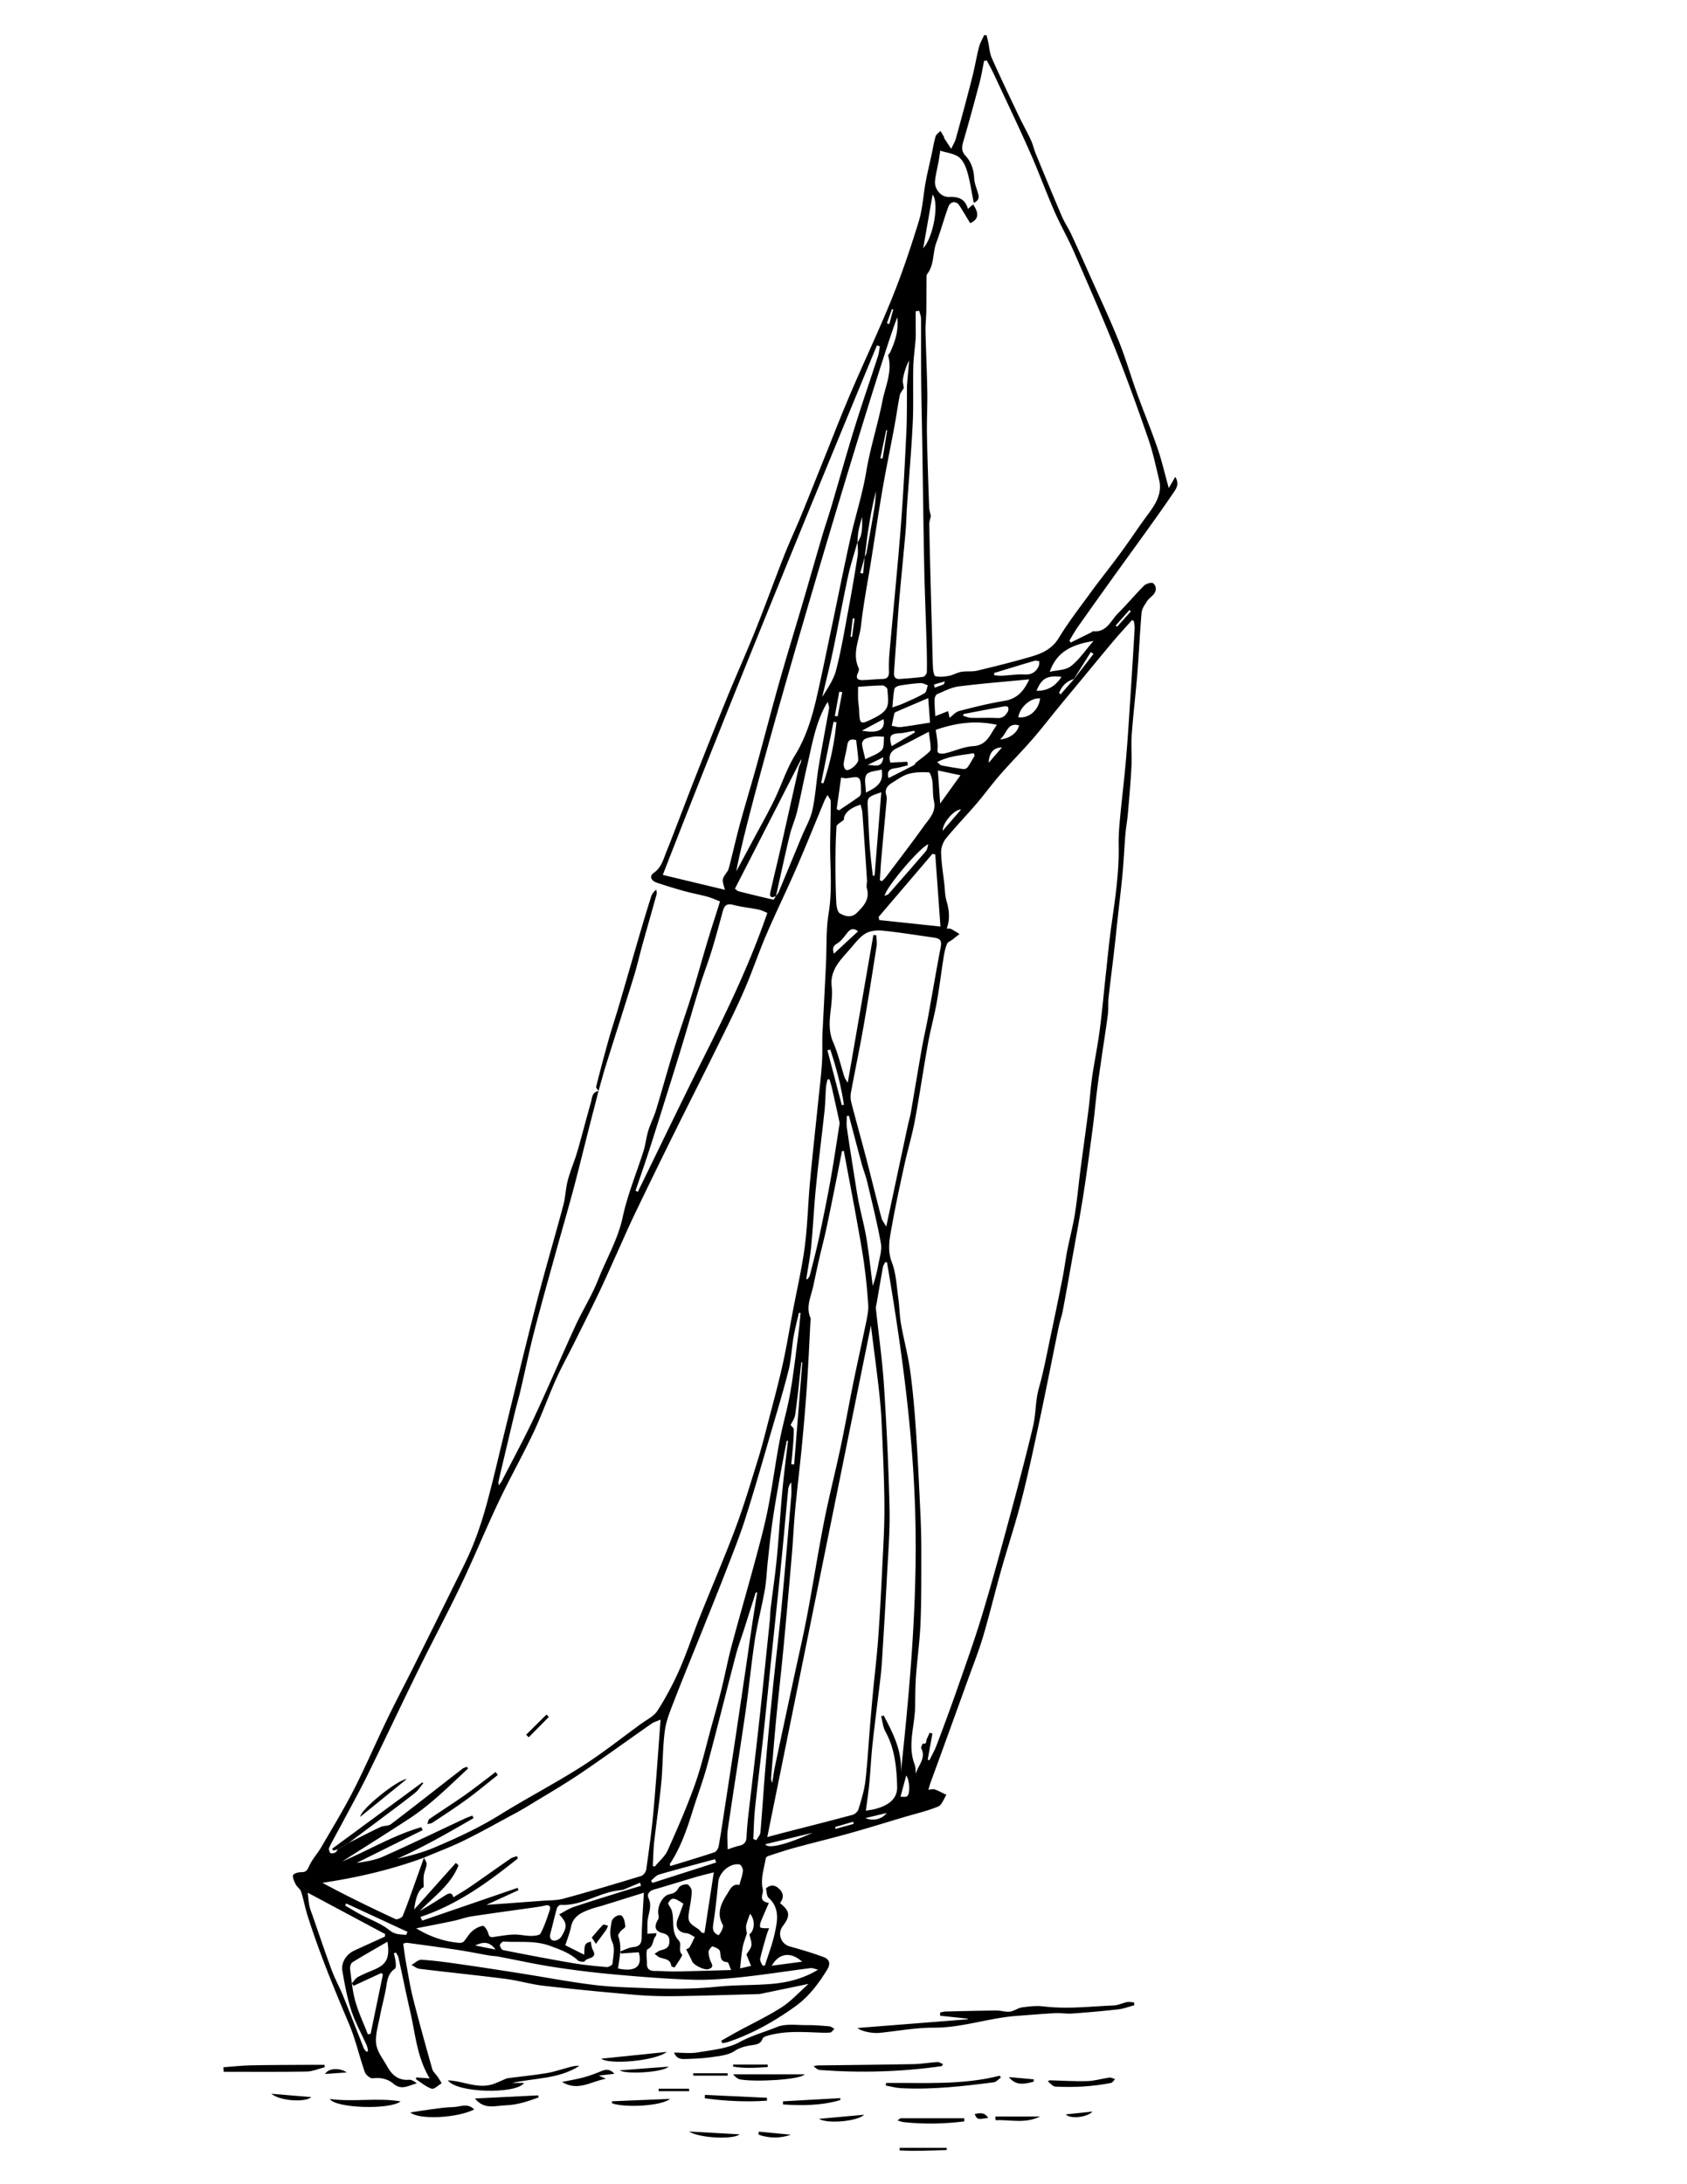 <?xml version="1.0"?>
<svg xmlns="http://www.w3.org/2000/svg" width="612" height="792" viewBox="0 0 612 792">
  <path d="M277.86 684.738c-.368.174-.735.348-1.104.521-.97-3.931.422-7.654 1.044-11.441.053-.328.569-.711.946-.834 3.153-1.024 6.298-2.088 9.495-2.959 6.669-1.817 13.391-3.438 20.047-5.3 6.642-1.856 13.229-3.909 19.84-5.874 4.096-1.219 8.299-2.176 12.228-3.798 1.347-.556 2.004-2.779 2.976-4.24-1.388-.664-2.747-1.407-4.18-1.95-.56-.213-1.29.023-2.356.076.333-1.092.52-1.817.773-2.519 1.16-3.21 2.347-6.41 3.51-9.618 3.367-9.278 6.74-18.555 10.087-27.841 1.871-5.19 3.922-10.329 5.489-15.61 2.329-7.845 4.222-15.817 6.445-23.694 2.414-8.551 5.238-16.992 7.44-25.595 2.486-9.72 4.569-19.546 6.66-29.36 2.392-11.221 4.584-22.485 6.899-33.722.388-1.883 1.07-3.704 1.43-5.589 1.077-5.651 2.076-11.318 3.082-16.981 1.479-8.338 3.053-16.661 4.374-25.022 1.31-8.288 2.395-16.61 3.501-24.928.572-4.306.932-8.64 1.473-12.95.521-4.159 1.135-8.307 1.734-12.457.732-5.068 1.556-10.123 2.21-15.201.257-1.994.035-4.047.252-6.049.588-5.439 1.313-10.864 1.943-16.299.523-4.51.984-9.026 1.478-13.54.564-5.165 1.208-10.322 1.681-15.496.425-4.642.622-9.304 1.007-13.95.206-2.482.675-4.941.89-7.423.489-5.65 1.002-11.301 1.295-16.963.203-3.925-.167-7.885.116-11.801.539-7.42 1.449-14.811 2.045-22.227.587-7.317.891-14.656 1.526-21.968.121-1.392 1.099-2.772 1.895-4.02.593-.926 1.549-1.616 2.313-2.437 1.307-1.401 1.255-3.103-.021-4.186-.515-.438-2.539.127-3.269.85-3.225 3.193-6.115 6.726-9.349 9.91-2.708 2.666-4.179 7.189-9.236 6.638-.109-.012-.229.239-.372.311-2.561 1.271-5.125 2.533-7.689 3.796-.147-.247-.297-.493-.443-.739.993-1.624 1.9-3.308 2.994-4.861 4.436-6.295 8.915-12.56 13.405-18.815 4.477-6.236 9.007-12.435 13.474-18.677 2.744-3.833 5.458-7.689 8.096-11.596.942-1.396 1.88-2.934.437-5.417l-2.369 4.084c-1.555-5.573-2.593-10.138-4.112-14.536-2.304-6.669-5.02-13.194-7.421-19.831-2.296-6.344-4.146-12.862-6.677-19.107-3.317-8.187-7.101-16.185-10.702-24.256-2.136-4.787-4.262-9.579-6.482-14.328-1.036-2.216-2.443-4.262-3.405-6.506-3.203-7.469-6.298-14.986-9.391-22.502-.691-1.679-1.07-3.492-1.834-5.132-1.397-3.002-3.039-5.889-4.462-8.879-3.3-6.932-6.607-13.863-9.733-20.875-.775-1.74-.861-3.787-1.274-5.692-.183-.839-.393-1.674-.589-2.511l-.878-.108c-.645 1.453-1.504 2.853-1.893 4.373-.932 3.644-1.532 7.372-2.464 11.015a1185.291 1185.291 0 01-5.897 22.068c-.366 1.326-1.14 2.54-1.726 3.805-.852-1.303-1.709-2.603-2.548-3.915-.088-.137-.022-.367-.104-.511-.396-.696-.818-1.376-1.231-2.062-.605.639-1.538 1.184-1.757 1.935-.658 2.263-1.031 4.607-1.53 6.917-.699 3.242-1.499 6.466-2.097 9.727-.869 4.733-1.09 9.649-2.491 14.209-2.871 9.35-5.992 18.657-9.654 27.722-4.752 11.761-10.228 23.227-15.207 34.898-3.571 8.37-6.842 16.868-10.245 25.31-2.522 6.258-5 12.535-7.573 18.772-1.999 4.844-4.233 9.593-6.153 14.468-3.528 8.961-6.788 18.028-10.374 26.966-3.32 8.279-6.998 16.414-10.375 24.671-4.047 9.896-7.983 19.839-11.893 29.791-3.397 8.647-6.617 17.366-10.077 25.988-1.112 2.773-1.849 5.802-4.66 7.707-1.55 1.05-.953 2.777 1.113 3.471a191.703 191.703 0 009.886 3.037c2.862.792 5.797 1.324 8.662 2.106 1.543.421 3.01 1.129 4.452 1.685-1.66 5.268-3.228 10.071-4.684 14.908-1.84 6.115-3.499 12.286-5.4 18.381-2.139 6.857-4.557 13.628-6.68 20.491-2.25 7.271-4.241 14.622-6.459 21.902-.772 2.533-2.024 4.919-2.804 7.45-.732 2.376-.963 4.906-1.707 7.278-2.517 8.027-5.824 15.875-7.572 24.06-1.741 8.144-5.932 15.115-8.892 22.65-2.261 5.76-5.641 11.067-8.237 16.709-5.077 11.034-9.801 22.232-14.963 33.225-3.681 7.84-7.835 15.457-11.792 23.166-.222.433-.572.8-1.117 1.545-.038-.792-.13-1.142-.058-1.453a5440.247 5440.247 0 015.803-24.493c.693-2.884 1.535-5.731 2.214-8.618 1.656-7.05 3.103-14.153 4.917-21.162 2.605-10.064 5.45-20.067 8.215-30.09 1.209-4.383 2.486-8.746 3.706-13.125 1.076-3.866 2.157-7.733 3.161-11.618 1.618-6.263 3.167-12.542 4.761-18.811 1.158-4.56 2.341-9.114 3.512-13.671.885-3.09 1.707-6.201 2.667-9.269 3.348-10.691 6.788-21.355 10.097-32.058 1.188-3.84 2.073-7.772 3.15-11.647 1.711-6.151 3.479-12.286 5.18-18.439.13-.474-.091-1.046-.148-1.572-1.025.776-1.575 1.642-1.876 2.586a498.174 498.174 0 00-3.456 11.291c-2.761 9.416-5.47 18.848-8.233 28.263-1.235 4.204-2.622 8.362-3.809 12.578a625.364 625.364 0 00-4.439 16.751c-.102.41.586 1.018.907 1.533-2.479.373-2.355 2.576-2.83 4.229-1.696 5.896-3.192 11.85-4.913 17.738-1.018 3.484-2.5 6.838-3.431 10.342-.793 2.987-.857 6.169-1.656 9.154-3.197 11.942-6.717 23.8-9.81 35.769-3.923 15.183-7.551 30.441-11.3 45.668-2.14 8.69-4.125 17.421-6.454 26.06-1.434 5.315-3.119 10.598-5.178 15.698-2.127 5.266-4.798 10.316-7.312 15.421a5451.834 5451.834 0 01-14.284 28.762c-3.167 6.337-6.486 12.599-9.565 18.977-4.102 8.495-7.821 17.181-12.109 25.578-3.604 7.061-7.746 13.851-11.739 20.708-1.398 2.404-3.389 4.512-4.484 7.027-.696 1.601-1.251 2.152-2.935 2.123-.998-.018-2.741.528-2.853 1.083-.204 1.01.421 2.285.955 3.319.5.97 1.631 1.672 1.954 2.664.89 2.736 1.381 5.601 2.243 8.348 4.232 13.468 9.593 26.498 15.096 39.489 2.402 5.672 3.741 11.787 5.795 17.619.351.995 1.963 2.315 2.846 2.213 2.912-.337 5.442.187 7.633 2.038 2.898 2.447 5.566.485 8.376-.212-.9-.68-1.881-1.368-2.797-1.289-3.931.336-6.27-1.787-7.987-4.883-1.477-2.66-3.635-5.312-3.963-8.145-.388-3.348.779-6.901 1.43-10.337.685-3.616 1.735-7.17 2.284-10.802.369-2.442.842-4.569 3.047-6.066.43-.293.39-1.495.321-2.255-.104-1.158-.426-2.295-.654-3.441l.78-.18c.298.588.735 1.146.873 1.77 1.464 6.624 2.807 13.275 4.329 19.886 1.829 7.944 2.374 16.251 6.998 23.956l-4.933-.353c0 .35-.067.622.01.672 1.855 1.205 3.609 2.761 5.648 3.403.914.288 2.407-1.257 3.636-1.971-.503-.803-.983-1.623-1.517-2.406-.63-.922-1.626-1.723-1.911-2.731-2.402-8.505-4.778-17.02-6.95-25.585-1.092-4.31-1.776-8.725-2.58-13.104-.408-2.222-.673-4.469-1.019-6.815.632-.126 1.063-.327 1.46-.273 6.076.827 12.157 1.634 18.218 2.558 3.95.603 7.871 1.4 11.809 2.083.932.16 1.896.141 2.825.316 6.802 1.281 13.569 2.791 20.406 3.841a358.097 358.097 0 0022.362 2.714c9.314.835 18.651 1.592 27.994 1.87 5.958.179 11.968-.328 17.909-.963 8.246-.879 16.444-2.195 24.674-3.233.908-.114 1.89.364 2.837.569-5.354 3.242-10.955 4.638-16.702 5.13-6.621.566-13.313.353-19.917 1.034-8.403.866-16.789.851-25.192.523-6.516-.255-13.066-.383-19.526-1.177-8.839-1.086-17.604-2.774-26.408-4.159-7.437-1.169-14.876-2.321-22.328-3.386-4.586-.655-9.188-1.289-13.804-1.578-1.156-.072-2.397 1.22-3.599 1.885.959.483 1.882 1.281 2.885 1.403 10.418 1.266 20.862 2.321 31.269 3.656 4.649.596 9.201 1.973 13.854 2.503 11.115 1.267 22.256 2.335 33.403 3.292 4.784.41 9.611.521 14.414.455 10.089-.139 20.174-.484 30.262-.751.259-.007.517-.074.773-.128l17.188-3.567c-3.537 3.129-6.336 6.275-9.749 8.467-5.138 3.3-10.71 5.92-16.086 8.85-1.974 1.075-3.915 2.21-5.87 3.316l.421.897c.708-.155 1.438-.243 2.119-.475 8.853-2.993 16.896-7.527 24.446-12.97 4.846-3.491 8.338-8.193 11.441-13.204 1.328-2.145.982-3.763-1.356-4.628-3.963-1.468-8.031-2.676-12.108-3.801-3.298-.91-4.705-4.641-2.613-7.4 2.814-3.715 2.624-5.449-1.014-8.322 1.495-1.972 1.357-3.802-.608-5.463-1.568-1.328-3.02-1.112-4.489.107zm73.151 47.23l.021.247-39.922 3.141c1.025 1.072 5.075 2.061 8.058 1.762 6.52-.651 13.038-1.904 19.551-1.87 10.281.055 19.939-3.525 30.041-4.264 4.703-.344 9.402-.755 14.11-1.008 2-.107 4.029.292 6.022.147 5.635-.408 11.27-.895 16.884-1.534 1.95-.222 3.84-.981 5.756-1.495l-.15-1.028c-.848-.041-1.728-.249-2.537-.092-1.626.317-3.199 1.15-4.816 1.214-8.462.334-16.908 1.399-25.409.35-2.555-.314-5.231-.003-7.807.351-1.527.209-2.932 1.351-4.456 1.538-1.577.194-3.232-.417-4.852-.402-6.133.055-12.266.211-18.397.358-.682.018-1.358.223-2.038.341l-.028 1.188 9.969 1.056zm-106.472 12.32c.745 1.696 1.627 2.384 3.906 2.319 3.226-.092 6.474-.207 9.66-.672 2.844-.415 6.028-.691 8.302-2.187 2.146-1.409 4.257-1.835 6.532-2.187 1.632-.253 3.09-.457 3.706-2.337.143-.437.912-.785 1.461-.954 5.774-1.774 11.703-1.53 17.63-1.298 1.811.07 3.632.18 5.43.033.551-.045 1.038-.881 1.553-1.354-.629-.312-1.24-.844-1.891-.901-2.703-.234-5.42-.462-8.128-.436-3.664.037-7.704-.613-10.893.702-4.432 1.829-9.095 3.052-13.438 5.423-4.419 2.413-9.986 2.877-15.125 3.76-2.846.489-5.846.089-8.705.089zm-82.052 10.013c3.021 4.698 24.923 5.092 27.616.995h-4.377c8.242-1.869 17.025-1.353 24.486-6.225-1.311-.105-2.52.207-3.727.526-2.755.729-5.472 1.68-8.27 2.142-4.622.763-9.297 1.197-13.944 1.812-.583.077-1.14.397-1.7.626-1.318.539-2.596 1.204-3.952 1.615-4.53 1.378-8.822-.342-13.185-1.128-.785-.142-1.585-.199-2.947-.363zm179.173-5.115l.434-.743c-.684-.26-1.384-.774-2.05-.734-2.874.174-5.735.698-8.607.753-11.491.221-22.984.312-34.476.464-.603.008-1.204.147-1.806.226.767.848 1.546 1.39 2.36 1.45 14.76 1.096 29.48.677 44.145-1.416zm-260.615.409l.102 1.64c10.025 0 20.052.096 30.075-.075 2.203-.038 4.388-1.027 6.581-1.579l-.089-.873c-1.679 0-3.358-.011-5.038.002-7.233.05-14.467.042-21.698.192-3.314.068-6.623.452-9.933.693zm240.423 5.693l-.162.932c1.818.327 3.626.853 5.458.952 11.332.611 22.558-.68 33.764-2.128.923-.119 1.728-1.142 2.587-1.744l-.483-.631c-13.546 3.449-27.392 2.507-41.164 2.619zm-176.13 6.69c-8.436-1.431-16.952.293-25.675-.872 2.004 3.326 21.681 4.021 25.675.872zm26.687 2.917c-2.421-2.491-5.099-.911-7.565-.864-2.695.052-5.389.472-8.072.813-2.423.309-4.832.729-7.528 1.145 3.275 2.782 17.179 1.985 23.165-1.094zm.261-3.974c3.359 4.196 7.52 2.586 11.22 2.471 4.104-.127 8.053-1.442 11.892-2.854l-.153-.75-22.959 1.133zm208.463-6.601c-.207.132-.415.262-.623.393.903.661 1.78 1.85 2.714 1.896 6.782.34 13.55-.002 20.228-1.331.556-.11.974-.914 1.456-1.396-.703-.192-1.436-.626-2.099-.537-2.671.361-5.311 1.198-7.979 1.275-4.559.132-9.131-.176-13.697-.3zm-88.841-2.162h-25.959c.713.911 1.64 1.694 2.671 1.873 5.594.971 21.851.088 23.288-1.873zm-88.027 2.768c5.855 3.534 10.385-.188 15.925-1.154l-2.582-1.156 5.683-.656c-1.712-1.854-3.154-1.63-4.808-.941-2.083.868-4.212 1.666-6.386 2.258-2.419.656-4.908 1.046-7.832 1.649zm145.928 14.302l-.012-1.148h-23.116c-.363.269-.727.536-1.091.804.754.212 1.494.537 2.261.618 7.354.784 14.674.644 21.958-.274zm-107.903-25.193c-7.893.812-15.786 1.624-23.773 2.444 2.6 2.236 19.391.944 23.773-2.444zm1.179 17.028c-7.527.312-14.304.591-21.083.871l.03.726c4.638 1.687 17.922 1.025 21.053-1.597zm35.118.658l.046-1.059-22.509-1.051-.054 1.23c7.476 1.027 14.979 1.393 22.517.88zm5.863.236l-.025 1.128c6.999.458 13.965.417 20.812-1.592l-.035-.705c-6.917.39-13.835.778-20.752 1.169zm77.029 5.499l.086 1.324c5.373-.2 10.823 1.356 16.092-1.324h-16.178zm-63.997.844c3.186 1.967 14.249.831 16.351-1.478l-16.351 1.478zm-47.17 4.597c4.172 2.549 16.467 2.889 18.355 1.02l-18.355-1.02zm-7.373-23.523l-17.719 1.338c1.866 1.474 15.502.851 17.719-1.338zm-144.139 9.835c3.072 2.592 12.311 3.243 14.505 1.211l-14.505-1.211zm227.966 19.62l-.012.939c5.683.271 11.372.047 17.062-.168l.005-.771h-17.055zm-76.362-20.546l-.068-.907h-11.034c.003.302.004.604.006.907h11.096zm25.226 14.663l-.047 1.1c3.846 1.327 7.754 1.405 11.737.006l-11.69-1.106zm-23.776-21.178l.067.882h12.456l-.035-.882H251.47zm123.51 3.058l.094-.847c-3.031-.273-6.062-.548-9.095-.82 2.684 3.343 5.847 2.467 9.001 1.667zm21.344 10.842c-3.231.341-6.463.682-9.693 1.021 1.733 1.823 7.922 1.005 9.693-1.021zm-117.778-16.155l-.065-.887h-12.536l.003.729c4.196.731 8.398.438 12.598.158zm-160.603 2.519l7.846-.554c-2.569-1.833-6.716-1.558-7.846.554zm240.572 15.898c-1.483-2.165-3.16-1.723-4.92-1.378.882 2.02 1.009 2.059 4.92 1.378z" fill="none"/>
  <path d="M217.13 395.592c-1.172 4.556-2.354 9.111-3.513 13.67-1.594 6.269-3.143 12.548-4.761 18.811-1.004 3.885-2.085 7.752-3.161 11.618-1.22 4.379-2.497 8.742-3.706 13.125-2.765 10.022-5.609 20.025-8.215 30.09-1.814 7.009-3.261 14.112-4.917 21.162-.679 2.887-1.521 5.734-2.214 8.618a5580.115 5580.115 0 00-5.803 24.493c-.073.312.02.661.058 1.453.544-.745.895-1.112 1.117-1.545 3.957-7.709 8.111-15.326 11.792-23.166 5.162-10.992 9.886-22.19 14.963-33.225 2.596-5.642 5.976-10.949 8.237-16.709 2.96-7.535 7.15-14.507 8.892-22.65 1.748-8.185 5.055-16.032 7.572-24.06.743-2.372.975-4.902 1.707-7.278.779-2.531 2.031-4.917 2.804-7.45 2.218-7.28 4.21-14.631 6.459-21.902 2.124-6.862 4.542-13.633 6.68-20.491 1.901-6.096 3.56-12.267 5.4-18.381 1.456-4.837 3.024-9.64 4.684-14.908-1.442-.556-2.909-1.264-4.452-1.685-2.865-.783-5.799-1.315-8.662-2.106a191.703 191.703 0 01-9.886-3.037c-2.066-.693-2.663-2.421-1.113-3.471 2.811-1.905 3.548-4.934 4.66-7.707 3.459-8.623 6.68-17.341 10.077-25.988 3.91-9.952 7.846-19.895 11.893-29.791 3.378-8.257 7.056-16.392 10.375-24.671 3.585-8.938 6.845-18.005 10.374-26.966 1.92-4.875 4.154-9.624 6.153-14.468 2.573-6.237 5.051-12.514 7.573-18.772 3.402-8.442 6.674-16.94 10.245-25.31 4.979-11.672 10.455-23.137 15.207-34.898 3.662-9.064 6.783-18.372 9.654-27.722 1.401-4.56 1.622-9.476 2.491-14.209.598-3.261 1.397-6.484 2.097-9.727.499-2.31.872-4.654 1.53-6.917.219-.751 1.151-1.296 1.757-1.935.413.687.835 1.367 1.231 2.062.082.144.017.374.104.511.839 1.312 1.696 2.612 2.548 3.915.586-1.265 1.359-2.479 1.726-3.805 2.028-7.339 4.012-14.691 5.897-22.068.932-3.644 1.532-7.372 2.464-11.015.389-1.52 1.248-2.919 1.893-4.373l.878.108c.196.836.406 1.671.589 2.511.413 1.905.499 3.952 1.274 5.692 3.126 7.012 6.434 13.943 9.733 20.875 1.423 2.99 3.064 5.877 4.462 8.879.764 1.64 1.143 3.454 1.834 5.132 3.093 7.517 6.188 15.033 9.391 22.502.962 2.244 2.369 4.29 3.405 6.506 2.221 4.749 4.347 9.541 6.482 14.328 3.602 8.071 7.385 16.069 10.702 24.256 2.53 6.246 4.381 12.763 6.677 19.107 2.401 6.636 5.117 13.162 7.421 19.831 1.52 4.398 2.558 8.962 4.112 14.536l2.369-4.084c1.443 2.483.506 4.021-.437 5.417-2.638 3.907-5.352 7.762-8.096 11.596-4.467 6.242-8.997 12.441-13.474 18.677-4.49 6.255-8.97 12.521-13.405 18.815-1.094 1.553-2.001 3.237-2.994 4.861.146.247.296.493.443.739 2.564-1.263 5.129-2.525 7.689-3.796.144-.071.263-.323.372-.311 5.058.551 6.528-3.973 9.236-6.638 3.233-3.184 6.124-6.716 9.349-9.91.729-.723 2.754-1.288 3.269-.85 1.275 1.083 1.327 2.784.021 4.186-.765.821-1.721 1.511-2.313 2.437-.796 1.248-1.773 2.628-1.895 4.02-.636 7.312-.939 14.651-1.526 21.968-.596 7.416-1.506 14.807-2.045 22.227-.283 3.916.087 7.876-.116 11.801-.293 5.662-.806 11.313-1.295 16.963-.215 2.481-.684 4.941-.89 7.423-.385 4.646-.582 9.309-1.007 13.95-.473 5.173-1.116 10.331-1.681 15.496-.493 4.513-.954 9.03-1.478 13.54-.63 5.435-1.355 10.859-1.943 16.299-.217 2.002.005 4.055-.252 6.049-.654 5.078-1.478 10.133-2.21 15.201-.6 4.149-1.214 8.297-1.734 12.457-.541 4.31-.9 8.644-1.473 12.95-1.106 8.317-2.191 16.64-3.501 24.928-1.321 8.361-2.895 16.685-4.374 25.022-1.006 5.663-2.005 11.33-3.082 16.981-.359 1.885-1.042 3.706-1.43 5.589-2.315 11.236-4.508 22.501-6.899 33.722-2.091 9.814-4.174 19.641-6.66 29.36-2.202 8.603-5.026 17.044-7.44 25.595-2.224 7.877-4.116 15.85-6.445 23.694-1.567 5.281-3.618 10.42-5.489 15.61-3.347 9.286-6.72 18.562-10.087 27.841-1.163 3.208-2.35 6.408-3.51 9.618-.254.701-.44 1.427-.773 2.519 1.066-.053 1.797-.289 2.356-.076 1.433.543 2.792 1.286 4.18 1.95-.972 1.461-1.629 3.685-2.976 4.24-3.929 1.622-8.132 2.579-12.228 3.798-6.61 1.965-13.198 4.018-19.84 5.874-6.656 1.862-13.378 3.482-20.047 5.3-3.197.871-6.341 1.935-9.495 2.959-.377.123-.893.506-.946.834-.622 3.787-2.014 7.511-1.044 11.441.176 1.709-1.817 4.104 2.165 4.751-1.06 2.457-2.032 4.628-2.926 6.832-.238.591-.31 1.284-.285 1.924.006.152.706.358 1.098.395.724.065 1.458.022 2.187.025-.31.853-.668 1.689-.918 2.56-.814 2.841-1.685 5.673-2.309 8.557-.155.716.54 1.615.845 2.431.287.001.576.001.863.003 1.203-3.848 2.674-7.637 3.537-11.561.995-4.522 2.013-9.203-2.195-13.033-.74-.673-.66-2.246-.958-3.403 1.469-1.22 2.921-1.436 4.492-.106 1.965 1.661 2.103 3.491.608 5.463 3.638 2.873 3.828 4.607 1.014 8.322-2.091 2.76-.685 6.49 2.613 7.4 4.077 1.125 8.145 2.333 12.108 3.801 2.338.865 2.684 2.483 1.356 4.628-3.104 5.011-6.596 9.713-11.441 13.204-7.55 5.442-15.594 9.977-24.446 12.97-.681.231-1.411.319-2.119.475l-.421-.897c1.955-1.106 3.896-2.241 5.87-3.316 5.376-2.93 10.949-5.55 16.086-8.85 3.413-2.191 6.212-5.338 9.749-8.467-6.144 1.275-11.666 2.423-17.188 3.567-.256.054-.515.121-.773.128-10.087.267-20.173.612-30.262.751-4.803.066-9.63-.045-14.414-.455-11.147-.957-22.288-2.025-33.403-3.292-4.652-.53-9.205-1.907-13.854-2.503-10.407-1.335-20.851-2.391-31.269-3.656-1.003-.122-1.926-.92-2.885-1.403 1.202-.665 2.443-1.957 3.599-1.885 4.616.289 9.218.923 13.804 1.578 7.452 1.064 14.891 2.217 22.328 3.386 8.804 1.385 17.568 3.073 26.408 4.159 6.46.794 13.01.922 19.526 1.177 8.403.327 16.789.343 25.192-.523 6.603-.682 13.295-.468 19.917-1.034 5.748-.492 11.348-1.888 16.702-5.13-.947-.205-1.93-.684-2.837-.569-8.23 1.038-16.428 2.354-24.674 3.233-5.941.635-11.951 1.142-17.909.963-9.343-.278-18.68-1.035-27.994-1.87a358.097 358.097 0 01-22.362-2.714c-6.837-1.05-13.604-2.56-20.406-3.841-.929-.176-1.893-.156-2.825-.316-3.938-.683-7.859-1.48-11.809-2.083-6.062-.924-12.142-1.73-18.218-2.558-.396-.054-.828.147-1.46.273.346 2.347.611 4.594 1.019 6.815.804 4.38 1.488 8.795 2.58 13.104 2.171 8.565 4.548 17.08 6.95 25.585.285 1.009 1.281 1.81 1.911 2.731.533.783 1.013 1.604 1.517 2.406-1.229.714-2.722 2.259-3.636 1.971-2.039-.643-3.793-2.198-5.648-3.403-.077-.05-.01-.322-.01-.672l4.933.353c-4.624-7.705-5.168-16.012-6.998-23.956-1.521-6.61-2.864-13.262-4.329-19.886-.138-.623-.575-1.182-.873-1.77l-.78.18c.229 1.146.55 2.283.654 3.441.069.76.109 1.962-.321 2.255-2.205 1.497-2.678 3.624-3.047 6.066-.549 3.632-1.6 7.186-2.284 10.802-.65 3.436-1.817 6.989-1.43 10.337.328 2.833 2.486 5.484 3.963 8.145 1.717 3.096 4.056 5.219 7.987 4.883.916-.079 1.896.609 2.797 1.289-2.81.697-5.479 2.659-8.376.212-2.191-1.852-4.721-2.375-7.633-2.038-.883.103-2.495-1.218-2.846-2.213-2.054-5.832-3.393-11.947-5.795-17.619-5.503-12.991-10.864-26.021-15.096-39.489-.862-2.747-1.354-5.611-2.243-8.348-.323-.992-1.454-1.694-1.954-2.664-.533-1.034-1.159-2.31-.955-3.319.112-.555 1.855-1.101 2.853-1.083 1.684.029 2.239-.522 2.935-2.123 1.095-2.516 3.086-4.623 4.484-7.027 3.993-6.857 8.134-13.647 11.739-20.708 4.288-8.397 8.007-17.083 12.109-25.578 3.079-6.378 6.398-12.64 9.565-18.977a5375.48 5375.48 0 0014.284-28.762c2.515-5.104 5.186-10.155 7.312-15.421 2.059-5.101 3.744-10.383 5.178-15.698 2.329-8.639 4.314-17.369 6.454-26.06 3.749-15.227 7.376-30.485 11.3-45.668 3.093-11.969 6.613-23.826 9.81-35.769.799-2.985.863-6.167 1.656-9.154.93-3.504 2.413-6.857 3.431-10.342 1.72-5.889 3.216-11.842 4.913-17.738.475-1.653.35-3.856 2.83-4.229l-.042-.019zm172.489-149.334l7.079-9.149-.974-.659-6.141 9.76c-2.666.812-4.406 2.544-5.357 5.061l.533.501 4.86-5.514zm-75.931-44.303c.217-.476.546-.931.637-1.429.999-5.502 2.002-11.004 2.909-16.521.32-1.946.384-3.933.563-5.902-1.214 4.585-2.048 9.181-2.771 13.796-.522 3.341-.896 6.705-1.336 10.059l-1.619 5.802 1.041.201.576-6.006zm-41.813 499.464c2.002-1.562 2.078-5.418.215-7.471-.472 1.384-1.102 2.781-1.394 4.246-.182.911.146 1.925.246 2.893-.521 1.674-1.207 3.317-1.524 5.028-.442 2.395-.609 4.84-.938 7.637 1.54-.354 2.526-.583 3.97-.916-.685-1.693-1.271-3.146-1.66-4.104.707-1.241 1.674-2.243 1.799-3.34.146-1.281-.444-2.645-.714-3.973zm-45.781-15.668l6.453-1.956-.357-1.116-6.092 2.552c-1.194.184-2.397.317-3.58.559-6.456 1.32-12.22 5.343-19.147 4.917-.438-.027-1.203.735-1.353 1.263-.836 2.935-1.483 5.923-2.293 8.866-.386 1.402-.258 2.68 1.273 2.847.83.092 2.145-.642 2.602-1.392 2.31-3.789 2.144-4.934-.742-8.131 1.765-.918 3.414-2.057 5.239-2.673 5.963-2.015 11.992-3.839 17.997-5.736zM311.09 196.66c2.056-2.843 1.593-6.091 1.71-9.242-.568 1.729-1.056 3.464-1.378 5.23-.241 1.328-.269 2.695-.392 4.045-1.146 4.107-2.495 8.17-3.393 12.331-1.932 8.962-3.563 17.987-5.449 26.958-1.182 5.617-2.601 11.185-3.914 16.773 1.922-3.126 4.132-6.246 5.026-9.706 1.856-7.179 3.075-14.526 4.44-21.826a709.135 709.135 0 003.385-19.652c.253-1.595-.008-3.271-.035-4.911zm-29.587 128.23c-1.6.851-2.446.434-2.03-1.414 1.263-5.611 2.654-11.193 3.929-16.802 2.149-9.454 4.241-18.92 6.383-28.376.151-.67.576-1.276.761-1.942.161-.576.161-1.197.156-1.152l-24.094 47.065c.557.406.871.796 1.26.895 4.209 1.066 8.425 2.109 12.663 3.052.216.048.646-.86.978-1.322.339-.501.776-.961 1.005-1.509 2.805-6.708 5.575-13.432 8.363-20.148 1.308-3.149 3.118-6.183 3.835-9.459 1.128-5.15 1.405-10.48 2.262-15.699 1.161-7.073 2.543-14.11 3.782-21.171.098-.554-.191-1.175-.42-2.415-.537.8-.697 1.001-.818 1.224-3.787 6.945-5.002 14.679-6.771 22.235-1.274 5.442-2.286 10.947-3.597 16.379-.697 2.887-1.964 5.638-2.657 8.525-1.76 7.323-3.339 14.687-4.99 22.034zm47.529-185.261l.783-8.916c-1.191 2.231-1.859 4.469-2.252 6.754-.176 1.03.196 2.155.319 3.237-.505.88-1.279 1.707-1.469 2.65-.727 3.64-1.209 7.328-1.889 10.978-1.422 7.649-3.018 15.268-4.346 22.933-1.506 8.701-2.794 17.438-4.184 26.159-1.236 7.765-2.768 15.499-3.621 23.306-.562 5.129-3.369 10.204-.868 15.543.212.452-.024 1.24-.279 1.761-.97 1.989.003 2.628 1.782 2.576 2.361-.07 4.716-.349 7.078-.408 1.816-.045 2.455-.87 2.409-2.632-.056-2.192-.033-4.399.16-6.582 1.346-15.136 2.884-30.255 4.081-45.402.911-11.532 1.498-23.092 2.058-34.648.279-5.759.172-11.538.238-17.309zM153.793 673.646c.349.775 1.04 1.58.974 2.318-.122 1.368-.828 2.679-1.021 4.05-.189 1.34-.041 2.728-.041 4.276-1.576.633-2.934 3.419-3.427 8.086l15.093-16.876.97.863c-2.743 7.061-8.954 11.359-14.052 16.559 3.1-1.746 6.04-3.642 9.001-5.504 1.24-.779 2.556-1.646 3.193.547 2.083-1.299 4.208-2.516 6.22-3.9 4.842-3.332 9.617-6.765 14.458-10.099.688-.475 1.595-.633 2.4-.937l.309.838c-10.786 8.641-21.906 16.754-35.343 21.223l.643 1.333 34.599-11.879.369.825a31487.71 31487.71 0 01-11.713 5.356c6.536-.477 13.402-.965 20.265-1.487 2.604-.197 5.304-.106 7.785-.784 9.433-2.575 18.808-5.369 28.161-8.225.79-.241 1.682-1.48 1.806-2.358.976-6.916 1.955-13.839 2.588-20.792.998-10.952 1.726-21.929 2.619-33.545-1.323.584-2.44.88-3.332 1.502-8.679 6.052-17.229 12.291-26.003 18.199-6.029 4.06-12.344 7.694-18.549 11.49a112.795 112.795 0 01-5.471 3.125c-6.005 3.227-11.95 6.583-18.07 9.579-4.702 2.302-9.633 4.136-14.461 6.179-11.879 4.369-24.133 7.222-36.816 9.11 8.782 4.73 17.62 9.023 26.532 13.153.602.278 2.335-.457 2.597-1.104 1.834-4.522 3.423-9.145 5.082-13.738.885-2.457 1.756-4.922 2.635-7.383zm-27.244-5.436c3.816-1.916 7.603-3.894 11.465-5.713 1.185-.558 2.854-.313 3.829-1.056 8.689-6.614 17.269-13.375 25.898-20.066.462-.357 1.097-.492 1.651-.729l.399.644c-6.908 6.401-13.561 13.111-21.521 18.291-7.996 5.204-16.078 10.273-24.122 15.402 9.567-4.093 18.606-9.495 28.664-12.437l.512 1.069-23.976 11.894c3.281-.468 6.671-.98 9.69-2.326 9.963-4.441 19.79-9.188 29.674-13.804.858-.401 1.763-.699 2.646-1.045.144.313.288.626.43.939-9.02 5.228-18.062 10.412-27.659 14.71 4.615-1.048 9.167-2.249 13.46-4.065 8.153-3.449 16.18-7.148 23.752-11.854 9.741-6.053 19.954-11.354 29.63-17.502 7.437-4.725 14.37-10.242 21.503-15.439 2.103-1.532 4.74-2.779 6.061-4.842 3.032-4.735 5.7-9.763 7.969-14.912 2.748-6.236 4.853-12.754 7.378-19.092 4.274-10.729 8.878-21.333 12.929-32.145 3.065-8.183 5.561-16.582 8.16-24.932 1.43-4.597 2.589-9.279 3.8-13.941 1.758-6.771 3.608-13.523 5.127-20.349 1.446-6.496 2.513-13.075 3.75-19.617 1.457-7.701 3.258-15.358 4.281-23.117 1.031-7.824 1.188-15.761 1.914-23.63.899-9.759 1.992-19.499 2.994-29.25.465-4.53 1.025-9.057 1.331-13.599.228-3.392.109-6.807.165-10.211.018-1.052.104-2.102.157-3.153.385-7.586.784-15.171 1.148-22.757.298-6.167-.017-12.431.974-18.481 1.2-7.326.695-14.559.553-21.848-.071-3.635.062-7.274.106-10.912.032-2.635.133-5.272.062-7.904-.016-.6-.611-1.185-1.158-2.17-.56 1.074-.875 1.584-1.103 2.13-3.428 8.221-6.742 16.491-10.294 24.659-3.491 8.027-7.357 15.892-10.804 23.937-2.888 6.74-5.207 13.725-8.148 20.439-3.087 7.046-6.553 13.928-9.961 20.829-5.118 10.361-10.365 20.658-15.486 31.016a2755.19 2755.19 0 00-14.247 29.231c-2.306 4.806-4.412 9.707-6.613 14.563-2.06 4.541-4.05 9.115-6.206 13.61-2.986 6.229-6.083 12.402-9.16 18.586-2.143 4.306-4.505 8.511-6.462 12.898-2.853 6.391-5.191 13.019-8.185 19.339-4.012 8.468-8.628 16.65-12.641 25.117-4.721 9.96-8.892 20.182-13.639 30.127-4.938 10.346-10.366 20.457-15.424 30.747-6.219 12.649-12.211 25.412-18.435 38.059-2.926 5.947-6.156 11.744-9.268 17.601-1.561 2.937-3.218 5.824-4.695 8.802-.241.487.051 1.478.443 1.947.225.27 1.209.101 1.733-.136.424-.191.67-.778.995-1.189 1.325-.787 2.65-1.574 3.974-2.363zm284.805-443.027l-.717-.312c-2.222 2.5-4.5 4.955-6.655 7.512-4.061 4.819-8.052 9.697-12.07 14.55-2.727 3.292-5.463 6.576-8.173 9.88-3.089 3.766-6.056 7.637-9.258 11.304-3.792 4.343-7.862 8.442-11.655 12.784-2.979 3.409-5.641 7.095-8.587 10.534-3.634 4.243-7.538 8.261-11.062 12.589-1.073 1.316-1.806 3.352-1.77 5.038.083 3.826.734 7.641 1.167 11.459.234 2.078.224 4.232.807 6.209.983 3.326 1.314 6.556.066 9.978.549.04 1.133-.068 1.558.143 1.063.529 2.057 1.204 3.077 1.82-.881.697-1.758 1.401-2.647 2.087-.633.489-1.605.821-1.865 1.455-.589 1.436-.949 2.997-1.195 4.539-.892 5.616-1.57 11.271-2.577 16.866-.9 5-2.277 9.914-3.177 14.913-1.674 9.299-3.022 18.658-4.763 27.944-1 5.335-2.593 10.555-3.754 15.862-1.621 7.407-3.232 14.822-4.564 22.285-.772 4.321-1.762 8.541.019 13.156 1.573 4.08 1.714 8.732 2.344 13.153.433 3.026.423 6.121.954 9.124 1.001 5.667 2.539 11.25 3.322 16.94.991 7.186 1.611 14.435 2.101 21.676.692 10.226 1.162 20.468 1.642 30.707.217 4.613.317 9.236.31 13.855-.012 8.427.048 16.861-.291 25.278-.257 6.381-1.164 12.733-1.63 19.111-.268 3.672-.282 7.366-.321 11.052-.076 7.072-2.914 14.12-.147 21.233.387.992.265 2.181.377 3.277.796-3.046 3.851-5.59 1.991-9.256-.202-.396.545-1.752.614-1.734 1.462.375 1.06-.851 1.334-1.468.36-.806.723-1.611 1.084-2.417l1.02.279-1.719 9.476c.215.064.431.13.646.193.878-1.823 1.896-3.594 2.606-5.479 2.499-6.619 4.974-13.25 7.307-19.929 3.106-8.892 6.301-17.762 9.041-26.768 3.441-11.308 6.548-22.72 9.638-34.13 3.12-11.525 6.201-23.066 8.974-34.678 1.083-4.537.818-9.307 2.118-13.911 1.78-6.312 2.964-12.792 4.33-19.216a1426.18 1426.18 0 004.265-20.774c.659-3.344 1.072-6.735 1.73-10.08.858-4.364 2.033-8.673 2.735-13.06.859-5.348 1.337-10.755 2.038-16.129.949-7.295 1.988-14.579 2.923-21.877.507-3.968.761-7.97 1.337-11.926.805-5.525 1.959-11.001 2.684-16.536.909-6.945 1.525-13.928 2.287-20.892.6-5.484 1.106-10.982 1.868-16.444 1.381-9.901 2.949-19.77 2.753-29.822-.062-3.132.156-6.283.447-9.406.677-7.234 1.566-14.449 2.197-21.686.622-7.141 1.056-14.298 1.527-21.451.572-8.721 1.11-17.445 1.623-26.17.05-.893-.171-1.805-.264-2.71zM357.978 21.915l-.979.185c-.539 2.631-.957 5.295-1.644 7.888-1.881 7.103-3.809 14.195-5.865 21.249-.58 1.99-.811 3.539.796 5.27 2.075 2.236 2.97 5.065 3.129 8.191.087 1.681.776 3.341 1.27 4.988.43 1.44.864 2.818-1.429 3.862-.78-3.89-1.3-7.583-2.318-11.133-.568-1.982-1.557-4.265-3.097-5.436-1.752-1.329-4.332-1.568-6.75-2.346-.151 1.008-.323 2.367-.564 3.713-.431 2.398-1.055 4.773-1.317 7.188-.325 2.969 2.145 5.988 5.02 5.873 3.357-.134 5.898.621 6.901 4.357l1.853-1.633c2.325 3.232 1.988 5.504-1.026 6.781-1.316-2.152-2.606-4.351-3.989-6.489-1.045-1.618-3.166-1.473-3.897.481-1.605 4.295-2.765 8.759-4.385 13.048-1.405 3.721-.695 8.034-3.317 11.396-.28.358-.25 1.008-.254 1.523-.038 4.002-.016 8.004-.079 12.005-.04 2.444-.335 4.889-.281 7.328.162 7.274.525 14.545.646 21.819.085 5.142-.223 10.29-.128 15.432.164 8.842.487 17.682.795 26.521.037 1.027.404 2.043.63 3.129-.177.863-.582 1.895-.569 2.921.073 5.873.233 11.746.383 17.617.192 7.447.405 14.895.603 22.342.106 4.005.143 8.014.337 12.014.055 1.127.361 3.063.896 3.191 1.54.367 3.287.173 4.892-.126 1.535-.287 2.958-1.183 4.493-1.446 1.89-.325 3.912.006 5.761-.434 6.47-1.54 12.926-3.162 19.314-5.004 4.09-1.18 7.824-2.77 10.311-6.882 3.426-5.664 7.529-10.925 11.432-16.294 2.673-3.677 5.506-7.237 8.247-10.864a267.283 267.283 0 004.518-6.122c2.729-3.835 5.339-7.758 8.15-11.532 2.789-3.743 5.225-7.566 4.031-12.509-1.205-5-2.271-10.065-3.951-14.911-3.76-10.841-7.631-21.655-11.886-32.309-4.771-11.939-9.939-23.721-15.087-35.505-2.17-4.965-4.902-9.686-7.068-14.653-3.077-7.055-5.702-14.308-8.821-21.342-4.218-9.515-8.712-18.907-13.115-28.339-.801-1.7-1.728-3.338-2.592-5.003zm-42.042 458.723l-37.589 185.498c2.424-.647 4.244-1.148 6.071-1.619 8.301-2.136 16.614-4.224 24.889-6.456.85-.229 1.879-1.178 2.128-2.003 1.001-3.324 2.066-6.689 2.483-10.116.77-6.327 1.09-12.709 1.616-19.067.37-4.447.745-8.896 1.166-13.338.605-6.361 1.386-12.709 1.854-19.081.611-8.339 1.053-16.692 1.454-25.047.378-7.874.89-15.757.833-23.633-.072-10.161-.589-20.324-1.043-30.48-.188-4.202-.613-8.4-1.096-12.582-.822-7.125-1.777-14.235-2.766-22.076zm-9.817-63.309l-.659.022c-.91 4.613-1.803 9.23-2.736 13.84-1.01 5.002-2.015 10.005-3.101 14.99-.761 3.493-1.681 6.95-2.479 10.437-.742 3.24-1.431 6.494-2.12 9.747-.803 3.783-2.76 7.462-1.014 11.49.188.433.011 1.03-.018 1.55-.406 7.605-.73 15.217-1.247 22.815-.493 7.242-1.118 14.477-1.812 21.702-.75 7.828-1.716 15.637-2.459 23.467-.513 5.409-.742 10.847-1.206 16.263a3665.949 3665.949 0 01-3.011 33.586c-.821 8.628-1.825 17.238-2.658 25.864-.702 7.277-1.282 14.564-1.888 21.851-.033.388.207.799.434 1.6.36-2.253.574-4.081.953-5.874 2.147-10.169 4.333-20.329 6.509-30.493 1.744-8.143 3.642-16.256 5.205-24.435 2.151-11.257 3.891-22.594 6.105-33.839 1.789-9.084 4.102-18.063 6.025-27.122 1.671-7.875 3.072-15.808 4.683-23.696 1.501-7.354 3.157-14.678 4.662-22.031.401-1.964.806-4.011.676-5.984a208.889 208.889 0 00-1.506-14.896c-.729-5.269-1.723-10.501-2.653-15.741-.838-4.721-1.744-9.43-2.625-14.143-.682-3.657-1.372-7.313-2.06-10.97zm13.077-291.768l-1.09-.295c-26.283 63.648-52.518 127.317-77.663 191.98l22.551 5.398c-1.168-3.869-1.136-3.847.821-6.574.436-.608.635-1.42.824-2.168 1.31-5.161 2.494-10.355 3.896-15.489 1.888-6.913 3.994-13.766 5.904-20.673 2.796-10.116 5.409-20.284 8.27-30.382 2.763-9.747 5.759-19.427 8.618-29.148 2.353-8.004 4.631-16.03 6.99-24.033 1.016-3.444 2.201-6.839 3.22-10.283 2.856-9.641 5.556-19.329 8.527-28.934 2.664-8.613 5.627-17.133 8.409-25.711.384-1.184.49-2.457.723-3.688zm-2.367 213.503l1.05.041c.059 1.302.339 2.64.141 3.902-1.542 9.844-3.09 19.69-4.812 29.504-1.385 7.897-3.051 15.746-4.504 23.632a8.685 8.685 0 00.13 3.645c1.771 6.849 3.694 13.658 5.481 20.503 1.85 7.084 3.566 14.204 5.437 21.284.277 1.052 1.071 1.968 1.757 3.178 2.682-12.565 5.256-24.641 7.842-36.715.312-1.453.772-2.877 1.026-4.338 1.361-7.829 2.643-15.671 4.027-23.495.67-3.788 1.561-7.536 2.253-11.319 1.531-8.35 2.937-16.723 4.531-25.061.516-2.69.172-3.486-2.608-3.879-6.146-.868-12.278-1.872-18.449-2.491-2.047-.205-4.524.056-6.212 1.082-2.144 1.303-3.767 3.527-5.466 5.484-3.421 3.94-7.409 7.604-6.745 13.629.208 1.883.119 3.823-.046 5.719-.425 4.865-1.553 9.634.582 14.522 1.771 4.056 2.75 8.457 4.12 12.692.185.572.61 1.066 1.181 2.029l9.284-53.548zm4.949 118.66l-.68-.05c-.275.621-.685 1.218-.804 1.867-.784 4.297-1.508 8.604-2.245 12.908-.118.688-.358 1.397-.288 2.07.974 9.316 2.321 18.605 2.925 27.944.96 14.826 1.68 29.679 2.012 44.531.188 8.384-.531 16.793-.965 25.186-.509 9.87-1.14 19.734-1.745 29.601a121.777 121.777 0 01-.602 6.797c-.932 7.887-1.977 15.761-2.835 23.654-.53 4.868-.745 9.771-1.207 14.646-.3 3.164-.792 6.311-1.228 9.693 1.175-.206 2.203-.317 3.196-.571 5.293-1.352 8.27-3.912 8.152-8.128-.191-6.88-.813-13.75-4.268-20.025-.899-1.631-1.047-3.675-1.54-5.528l.943-.249c3.397 6.494 6.799 12.988 6.185 20.82 3.306-30.885 6.051-61.748 5.268-92.864-.781-31.095-5.079-61.739-10.274-92.302zm-31.353 18.379c-.202-.029-.403-.059-.605-.087-.663 2.949-1.446 5.878-1.957 8.854-.678 3.952-.804 8.027-1.772 11.897-1.886 7.529-4.154 14.967-6.334 22.421-3.066 10.484-6.04 21.001-9.359 31.405-2.091 6.557-4.669 12.962-7.16 19.385-3.003 7.741-6.136 15.434-9.227 23.141-3.065 7.643-6.225 15.248-9.186 22.93-1.432 3.715-3.076 7.488-3.613 11.375-.86 6.229-.705 12.593-1.302 18.869-.688 7.222-1.783 14.403-2.59 21.615-.322 2.872-.349 5.778-.51 8.668.231.094.464.188.696.28 1.594-1.941 3.697-3.654 4.69-5.865 3.542-7.888 7.024-15.832 9.917-23.973 2.455-6.911 4.078-14.118 6.042-21.202 1.216-4.382 2.458-8.758 3.55-13.172 1.298-5.25 2.297-10.578 3.693-15.802 2.75-10.295 5.745-20.525 8.52-30.814 1.685-6.247 3.387-12.507 4.648-18.847 1.62-8.139 2.678-16.39 4.22-24.546 1.119-5.92 2.876-11.724 3.905-17.654 1.251-7.211 2.056-14.5 3.011-21.761.31-2.364.486-4.744.723-7.117zm-23.323-160.144c1.851-3.447 3.708-6.891 5.553-10.341 2.729-5.102 5.588-10.139 8.132-15.332 2.659-5.426 4.485-11.326 7.623-16.436 4.271-6.952 6.401-14.501 8.146-22.26 1.86-8.271 3.552-16.581 5.301-24.877 2.217-10.531 4.312-21.088 6.657-31.59 1.789-8.016 4.362-15.885 5.71-23.966 1.461-8.747 4.207-17.147 5.909-25.79 1.055-5.357 3.657-10.623 2.081-16.365-.094-.343.526-.85.74-1.314 1.742-3.798 3.077-7.678 2.57-12.605-4.9 11.049-52.94 170.226-58.422 200.876zm-36.55 115.773l.832.433c8.115-16.577 16.091-33.225 24.385-49.711 8.368-16.636 16.408-33.399 22.598-51.44-.943-.368-1.992-.949-3.114-1.181-3.089-.637-6.262-.929-9.3-1.739-2.36-.63-3.2.344-3.742 2.322-1.296 4.729-2.55 9.471-3.994 14.155-1.367 4.437-3.048 8.776-4.421 13.211-2.275 7.352-4.373 14.758-6.622 22.119-2.425 7.938-4.929 15.852-7.415 23.771-1.541 4.912-3.073 9.826-4.677 14.718-1.463 4.463-3.017 8.896-4.53 13.342zm102.896-319.046l-1.256.184c0 1.684.003 3.368-.001 5.052-.003 1.664.08 3.335-.035 4.992-.235 3.368-.76 6.724-.84 10.094-.166 6.848.124 13.712-.212 20.549-.493 10.042-1.381 20.063-2.075 30.096-.205 2.976-.237 5.965-.498 8.935-.661 7.555-1.422 15.102-2.11 22.654-.311 3.404-.56 6.814-.806 10.224-.44 6.113-.847 12.228-1.292 18.34-.118 1.637.457 2.542 2.221 2.394 2.787-.236 5.587-.383 8.353-.779.539-.078 1.326-1.115 1.339-1.724.073-3.583-.007-7.171-.111-10.755-.271-9.28-.662-18.558-.852-27.84-.29-14.183-.444-28.369-.669-42.553-.131-8.227-.336-16.453-.419-24.681-.075-7.469-.008-14.939-.071-22.409-.01-.927-.434-1.85-.666-2.773zm-58.764 464.802c-.17-.031-.34-.062-.51-.095-1.441 4.552-2.875 9.108-4.327 13.656-.959 3.005-2.09 5.962-2.888 9.007-3.478 13.269-6.759 26.588-10.327 39.831-1.543 5.725-3.659 11.293-5.423 16.961-2.069 6.648-4.336 13.2-8.222 19.062-.058.086.08.303.207.729 5.332-1.642 10.677-3.222 15.959-4.987.697-.233 1.407-1.35 1.552-2.158.835-4.64 1.508-9.309 2.225-13.971 1.223-7.952 2.455-15.903 3.652-23.86 1.418-9.431 2.808-18.866 4.199-28.301.676-4.587 1.303-9.183 1.993-13.768.607-4.039 1.271-8.071 1.91-12.106zm11.178-55.028l-.468-.051c-.876 4.64-1.794 9.272-2.616 13.923-.897 5.073-1.8 10.15-2.529 15.25-.69 4.842-1.179 9.711-1.715 14.573-.382 3.456-.484 6.957-1.087 10.372-1.062 6.019-2.655 11.95-3.582 17.988-1.327 8.65-2.127 17.38-3.383 26.042-2.072 14.288-4.375 28.543-6.462 42.83-.331 2.264-.046 4.618-.046 7.194 1.591-.505 2.872-1.02 4.201-1.305 1.718-.369 2.553-1.275 2.639-3.063.124-2.537.332-5.076.621-7.601 1.25-10.945 2.599-21.882 3.808-32.832 1.4-12.697 2.696-25.407 4.02-38.112.153-1.467.125-2.955.301-4.418.732-6.068 1.646-12.117 2.236-18.198.778-8.021 1.235-16.072 1.98-24.096.572-6.176 1.378-12.331 2.082-18.496zM233.58 686.301c-4.95 1.545-9.833 3.076-14.721 4.59-1.502.466-3.05.801-4.524 1.339-3.239 1.183-6.367 2.441-7.185 6.458-.461 2.27-1.358 4.449-2.062 6.679l6.858 3.426c.062-3.835.191-4.078 2.362-4.771.233 1.003.249 2.117.732 2.965 1.97 3.455-2.198 2.644-2.955 4.216-.12.247-1.891.157-2.397-.315-2.879-2.687-6.338-3.882-9.982-5.253-5.674-2.134-11.352-1.229-17.022-1.618-.444-.03-1.373.909-1.333 1.328.061.646.677 1.674 1.207 1.778 8.301 1.639 16.611 3.238 24.951 4.664 4.136.707 8.33 1.112 12.512 1.48.719.063 2.13-.689 2.174-1.163.24-2.616.983-5.649-.024-7.802-1.254-2.683-.684-4.944-.322-7.377.24-1.617 2.823-3.109 3.772-2.174.853.841 1.126 2.473 1.214 3.786.036.533-1.166 1.09-1.676 1.737-.411.521-1.027 1.337-.87 1.776 1.426 3.952.47 7.816-.098 11.729 6.276 1.375 9.03-.703 7.532-5.886l-6.522.465-.178-.777c1.573-.544 3.116-1.396 4.728-1.56 2.431-.248 2.994-1.37 3.034-3.647.094-5.293.502-10.58.795-16.073zm21.023 14.532l.971.063 3.375-21.98c-2.846.74-4.78 1.188-6.682 1.749-5.02 1.481-10.009 3.067-15.043 4.497-1.736.492-2.589 1.77-1.957 3.097 1.526 3.2-.374 6.056-.403 9.066-.013 1.291-.003 2.582-.003 3.888l3.287-.254c-.14.62-.114.95-.266 1.107-1.273 1.309-.63 3.624-2.895 4.696-.766.362-.285 3.431-.313 5.265-.029 1.865.946 2.656 2.805 2.652 2.619-.005 5.239.227 7.854.181 6.618-.119 13.233-.336 19.894-.515-.614-1.355-.938-2.831-1.348-2.855-2.838-.171-2.312-2.152-2.681-3.946-.159-.776-1.662-1.46-2.682-1.764-.296-.088-1.475 1.291-1.463 1.983a9.2 9.2 0 001.005 3.982c.764 1.467.073 1.888-1.061 2.287-1.325.467-5.271-1.418-5.862-2.733-.648-1.44-1.387-2.841-2.187-4.461.279-.165.972-.343 1.237-.78.714-1.174 1.245-2.459 1.849-3.7-1-.479-1.975-1.297-3.002-1.369-2.93-.206-4.318-2.343-3.174-5.152.751-1.842 1.384-3.732 2.048-5.537-3.651-2.445-4.273-2.368-5.575-.074.616 1.148 1.171 1.858 1.398 2.662.999 3.526-.397 7.631 2.463 10.696 1.363 1.461-.386 3.522 1.22 5.14.348.35-1.667 3.071-2.67 4.652-.048.076-1.201-.279-1.226-.5-.27-2.493-2.297-2.47-4.003-3.026-.758-.248-1.383-.909-2.068-1.383.738-.438 1.426-1.067 2.225-1.276 1.62-.423 3.047-.833 3.163-2.898.102-1.804-.363-2.794-2.377-3.307-2.926-.745-3.295-2.406-1.695-5.023.284-.465.177-1.252.07-1.858-.488-2.752 1.485-6.739 4.029-7.24 1.641-.322 2.522-.869 3.339-2.341.439-.792 2.092-1.394 3.066-1.242.704.109 1.695 1.611 1.679 2.475-.042 2.291-.522 4.58-.898 6.857-.656 3.972-.394 4.532 3.144 6.77.554.349.946.959 1.413 1.449zm64.588-381.616l.828.264c.458-.483.969-.926 1.366-1.455 4.613-6.141 9.297-12.233 13.771-18.475 1.912-2.668 4.544-5.094 3.66-9.08-.523-2.362-.281-4.883-.602-7.304-.149-1.12-.775-3.075-1.266-3.101-2.453-.128-5.038-.102-7.376.567-2.132.61-4.037 2.063-5.985 3.239-1.718 1.035-2.754 2.44-2.021 4.617.159.477.141 1.04.096 1.554-.637 7.065-1.309 14.127-1.932 21.193-.234 2.656-.361 5.321-.539 7.981zm-179.542 383l.067-.918-28.085-15c.259 2.112.344 3.524.629 4.896.231 1.105.694 2.163 1.068 3.235 2.323 6.667 4.563 13.366 7.015 19.987 1.179 3.183 2.858 6.177 4.138 9.327 2.564 6.317 5.001 12.687 7.522 19.021.183.46.626.817.949 1.224l.595-.281c-.173-.697-.249-1.439-.535-2.086-1.872-4.214-4.162-8.285-5.588-12.643-1.512-4.621-2.379-9.478-3.214-14.287-.535-3.081 1.451-6.092 4.312-7.408 3.704-1.702 7.418-3.38 11.127-5.067zM306.14 297.253c-1.195 1.031-2.613 1.664-2.665 2.395-.309 4.4-.378 8.821-.385 13.236-.005 4.783.056 9.571.287 14.347.067 1.395.418 3.461 1.339 3.982 1.805 1.021 4.144 1.747 6.092-.182 2.465-2.44 4.816-4.899 3.676-8.895-.273-.963.096-2.09.027-3.133a3162.946 3162.946 0 00-1.655-24.237c-.073-1.005-.431-1.988-.659-2.994-4.09 1.274-6.101 3.29-6.057 5.481zM150.971 699.226c5.094 3.076 10.01 4.715 15.284 5.236.637.062 1.544-.001 1.918-.396 1.101-1.156 1.832-2.698 3.02-3.729 1.115-.969 2.579-1.816 3.99-2.021.538-.078 1.695 1.697 1.969 2.779.453 1.788 1.492 1.304 2.612 1.151 2.233-.301 4.471-.729 6.713-.775 2.043-.044 4.096.491 6.145.494 1.207 0 3.119-.175 3.496-.903 1.4-2.699 2.395-5.628 3.333-8.538.416-1.292-.237-1.944-1.761-1.565-1.605.4-3.267.591-4.911.825-7.243 1.035-14.498 1.996-21.729 3.11-2.219.343-4.359 1.168-6.564 1.635-4.323.916-8.667 1.736-13.515 2.697zm167.772-366.755l.227 1.145 22.205 2.354-1.888-26.144c-.338-.071-.678-.143-1.018-.213-6.507 7.62-13.017 15.239-19.526 22.858zm-26.234 131.214l.368.237c.312-.49.778-.942.915-1.477 1.155-4.557 2.356-9.105 3.339-13.7 1.465-6.846 2.863-13.71 4.106-20.6 1.225-6.791 2.227-13.622 3.305-20.44.065-.418-.01-.877-.102-1.299a1349.3 1349.3 0 00-2.611-11.769c-.252-1.106-.608-2.19-.917-3.284l-.725.033c-.186.965-.465 1.924-.539 2.898-.218 2.869-.235 5.758-.543 8.616-.995 9.209-2.185 18.396-3.104 27.612-.708 7.083-1.02 14.206-1.708 21.293-.386 3.98-1.176 7.921-1.784 11.88zm46.788-203.996l4.669-1.843c.185.892.368 1.785.508 2.466 1.054-.783 2.142-2.144 3.493-2.498 5.413-1.42 10.867-2.774 16.384-3.675 4.565-.747 7.04-3.455 9.044-7.802-8.784.847-17.212 1.495-25.586 2.563-2.692.343-5.276 1.715-7.83 2.805-.519.222-.941 1.291-.948 1.974-.02 2.175.178 4.35.266 6.01zM140.56 704.072c-4.502 2.615-8.666 4.954-12.717 7.472-.574.357-.937 1.619-.839 2.392.488 3.889.819 7.85 1.863 11.603 1.151 4.139 3.017 8.079 4.571 12.104l1.009-.168 4.457-21.499-.585-.549-10.029 4.633-.63-.889c.704-.772 1.272-1.793 2.139-2.269 1.911-1.049 3.963-1.847 5.976-2.707 4.462-1.908 5.718-4.244 4.785-10.123zm167.419-299.469l-.782.026c0 1.451-.177 2.929.03 4.35.939 6.47 1.975 12.927 3 19.385.426 2.682.843 5.368 1.386 8.026.875 4.27 2.036 8.487 2.736 12.783.927 5.681 1.525 11.416 2.266 17.128a50.792 50.792 0 002.006-7.688c.458-2.574 1.384-5.303.943-7.755-1.342-7.475-3.205-14.856-4.951-22.255-.521-2.204-1.387-4.324-1.982-6.514-1.583-5.819-3.106-11.657-4.652-17.486zm-34.708 262.221l1.125.439c.508-.949 1.381-1.867 1.466-2.854.695-7.993 1.169-16.006 1.854-24 .815-9.498 1.723-18.99 2.684-28.476.963-9.493 2.145-18.964 3.047-28.463 1.291-13.593 2.43-27.2 3.589-40.804.146-1.712.021-3.447.021-5.172-.694.827-1.038 1.711-1.126 2.621-.905 9.301-1.726 18.61-2.654 27.908-1.032 10.343-2.161 20.675-3.234 31.014-1.057 10.184-2.053 20.373-3.156 30.55-.942 8.696-2.064 17.373-2.975 26.071-.389 3.706-.437 7.445-.641 11.166zm88.387-403.995c-7.859-1.728-14.96-.676-22.201 1.824.131.868.327 2.055.482 3.246.106.812.178 1.628.225 2.445.051.885-.286 2.153.169 2.562.532.479 1.79.433 2.64.226 3.372-.82 6.672-2.372 10.063-2.574 5.181-.308 6.12-4.412 8.622-7.729zm-50.368-13.798c0 2.203-.052 3.432.013 4.655.069 1.311.31 2.613.367 3.924.22 5.041.345 5.224 4.807 3.062 1.949-.945 4.276-2.211 5.154-3.969.922-1.846.427-4.462.292-6.727-.032-.529-1.111-1.425-1.701-1.42-2.96.024-5.92.29-8.932.475zm25.661 16.312c-4.184 2.162-7.849 4.155-11.604 5.959-2.412 1.159-3.058 2.853-2.354 5.242l6.129-.338.235 1.295c-1.631.382-3.245.898-4.898 1.114-2.235.292-2.628 1.476-2.129 3.526 3.183-1.608 6.201-3.114 9.193-4.673.351-.183.499-.719.826-.986 1.211-.987 2.49-1.892 3.678-2.905.635-.542 1.602-1.241 1.606-1.875.016-1.892-.37-3.789-.682-6.359zm-76.236 436.388c.393-.598.857-1.123 1.109-1.736.262-.632.67-1.55.413-1.998-2.386-4.155-.677-7.735 1.527-11.172 1.073-1.674 1.92-3.94 4.464-3.325.483-1.829 1.105-3.48 1.281-5.178.075-.733-.658-2.145-1.219-2.253-3.356-.656-7.357 2.817-7.706 6.277-.516 5.113-1.03 10.236-1.834 15.309-.311 1.954-.062 3.224 1.965 4.076zm76.025-448.604c-4.239 1.812-7.842 3.344-11.436 4.896-.314.136-.76.353-.827.613-.386 1.501-.676 3.027-.997 4.545 1.089.167 2.207.583 3.262.456 3.451-.413 6.877-1.023 10.643-1.609l-.645-8.901zm-17.031 34.174c-5.099 1.679-5.117 1.744-4.889 5.867.241 4.368.341 8.745.653 13.106.271 3.757.755 7.5 1.146 11.249l.654.008 2.436-30.23zm-16.18 6.082l.833.455c2.489-1.678 5.017-3.306 7.434-5.083.431-.315.603-1.264.556-1.895-.122-1.639.108-3.853-.832-4.716-.83-.762-3.05.003-4.656.061-.407.014-.817-.096-1.75-.217l-1.585 11.395zm20.18-36.844c1.537-.555 2.766-.914 3.922-1.433 2.623-1.177 5.292-2.294 7.764-3.742.716-.42.824-1.879 1.211-2.862-.892-.286-1.798-.856-2.669-.806-2.52.147-5.036.475-7.527.886-.714.118-1.816.662-1.925 1.181-.416 2-.501 4.069-.776 6.776zm57.108-12.932c2.665-.641 5.758-.562 7.654-2.031 2.999-2.321 5.194-5.679 8.21-9.149-7.476 1.269-13.229 3.603-15.864 11.18zm-66.905 31.703c2.197-1.149 4.525-1.814 5.98-3.323.939-.973.6-3.181.832-4.835-1.128-.041-2.271-.209-3.38-.087-1.204.133-2.446.386-3.534.886-.545.25-1.149 1.204-1.093 1.776.162 1.613.653 3.192 1.195 5.583zm7.043 49.523c.666-.308 1.14-.384 1.384-.662 4.562-5.184 9.115-10.375 13.608-15.619.454-.53.506-1.404.839-2.406-2.932.889-15.742 16.035-15.831 18.687zm39.724-80.815l-.021.822c.895.067 1.794.227 2.683.184 2.793-.134 5.597-.601 8.368-.45 2.499.137 4.011-.859 5.044-2.888.276-.543.219-1.257.315-1.892-.567-.08-1.193-.354-1.694-.207-4.91 1.437-9.801 2.944-14.695 4.431zm-12.24 37.103l-8.203-1.748.832 11.992 7.371-10.244zm5.139-7.11l-.32-.91c-4.333.792-8.817.896-13.277 3.234.797.63 1.151 1.133 1.585 1.216 2.646.507 5.307.963 7.977 1.319.474.063 1.22-.283 1.497-.68.929-1.336 1.704-2.778 2.538-4.179zm-93.777 401.342l-.439-1.194c-6.765 1.831-13.547 3.603-20.277 5.555-1.081.313-1.926 1.438-2.879 2.188.154.283.31.567.464.853 7.709-2.468 15.42-4.936 23.131-7.402zm89.752-416.448l-.16.65c.972.258 1.937.708 2.914.736 3.174.095 6.357-.096 9.523.082 1.924.108 2.923-.909 3.756-2.28.268-.442.304-1.179.13-1.669-.085-.241-.919-.386-1.365-.304-4.939.899-9.867 1.849-14.798 2.785zm-38.948 9.474c-1.851-.531-2.941-.18-3.24 1.864-.325 2.214-1.003 4.377-1.295 6.593-.099.756.286 2.062.828 2.319 1.236.588 4.553-2.228 4.458-3.714-.147-2.302-.479-4.592-.751-7.062zM147.308 701.604l.537-1.1c-7.412-3.432-14.823-6.862-22.235-10.292l-.402.759c1.866 1.08 3.704 2.212 5.603 3.229 3.519 1.886 7.438 3.249 10.485 5.704 2.088 1.683 3.936 1.478 6.012 1.7zM291.05 494.002l-.346-.034c-.713 6.294-1.325 12.603-2.21 18.873-.225 1.6-1.313 3.076-1.674 3.873.562.707 1.134 1.095 1.138 1.489.021 1.744-.079 3.495-.213 5.236-.193 2.512-.455 5.017-.688 7.525l1.042.059 2.951-37.021zm47.27-423.423l-3.399 19.42c3.767-4.087 5.838-16.513 3.399-19.42zm-24.204 216.813c3.864-1.869 6.601-3.586 5.7-8.351-1.884.564-4.624.58-5.479 1.857-.962 1.435-.221 4.01-.221 6.494zm-10.684-25.525l-1.048-.13-4.485 22.132.811.163c2.434-7.211 4.025-14.596 4.722-22.165zm73.895-8.611c-3.389-.317-7.293 3.043-7.915 6.812 3.793.557 7.393-2.542 7.915-6.812zm-71.95 147.454l.776-.062c-1.001-6.841-2.777-13.497-4.946-20.059l-1.047.247 5.217 19.874zm-14.391 310.611c-4.116-3.731-8.426-3.128-11.009 1.457l11.009-1.457zm94.098-465.895c-5.282-.567-7.225.536-9.056 5.078 3.951.016 6.82-1.624 9.056-5.078zM302.48 345.842l8.795-8.139c-1.555-1.245-2.701-.93-3.841.462-1.151 1.405-2.225 3.077-3.729 3.939-1.934 1.108-1.533 2.319-1.225 3.738zm-7.668 318.732l-17.165 4.151c.837 1.709 6.904.436 17.165-4.151zm37.116-399.012l-.306-.589c-1.763.318-3.516.823-5.289.913-3.341.17-3.975.953-2.855 4.675l8.45-4.999zm-19.25-.622c5.981 1.086 8.568-.288 7.825-4.168l-7.825 4.168zm50.081 3.225c3.726-.414 6.343-2.552 6.929-5.122-4.322-1.261-4.33 3.001-6.929 5.122zm-36.083 383.347c.868-.051 1.892.197 2.41-.206 1.158-.898.958-5.707-.332-7.51l-2.078 7.716zm15.301-350.278l6.664-7.694c-2.349-.099-6.696 4.698-6.664 7.694zm-36.43-50.238l-1.062-.212-1.628 8.802 1.008.181 1.682-8.771zm16.098 406.407l-7.691 1.835c2.823 1.297 6.267.235 7.691-1.835zm-149.266 48.04l7.391 1.467c-2.321-3.183-4.769-2.695-7.391-1.467zm186.296-428.841l4.807-5.584c-3.146.08-4.628 1.879-4.807 5.584zm-38.222-2.014c-2.257 1.109-4.023 1.978-5.792 2.846 2.116-.267 5.31 1.609 5.792-2.846zm-1.085-108.421l.825.089c.551-3.413 1.101-6.825 1.65-10.238l-.34-.064-2.135 10.213zm-16.422 496.308l.194.68 6.572-1.815-.22-.771-6.546 1.906zm39.87-415.39c-1.622.444-2.812.759-3.978 1.142-.038.013.156.733.242 1.124 1.077-.384 2.157-.759 3.226-1.165.102-.038.132-.264.51-1.101zm61.949-20.302c.157.164.314.329.473.492l5.006-5.597-.529-.469-4.95 5.574zm-80.711-114.549l-.479-.15-1.843 5.141c.294.087.587.175.88.264l1.442-5.255zM308.56 230.879c.185.023.368.048.552.072l.907-6.682-.659-.085-.8 6.695zM351.011 731.968l-9.971-1.058c.011-.396.02-.792.028-1.188.68-.118 1.356-.323 2.038-.341 6.132-.147 12.265-.304 18.397-.358 1.619-.015 3.274.597 4.852.402 1.524-.188 2.929-1.329 4.456-1.538 2.575-.354 5.252-.665 7.807-.351 8.501 1.05 16.947-.016 25.409-.35 1.617-.063 3.19-.896 4.816-1.214.81-.157 1.689.051 2.537.092.05.343.101.685.15 1.028-1.916.514-3.806 1.273-5.756 1.495-5.614.64-11.249 1.126-16.884 1.534-1.993.145-4.022-.255-6.022-.147-4.708.253-9.407.664-14.11 1.008-10.102.738-19.76 4.318-30.041 4.264-6.513-.034-13.031 1.219-19.551 1.87-2.982.299-7.032-.689-8.058-1.762l39.922-3.141-.019-.245z" fill-rule="evenodd" clip-rule="evenodd"/>
  <path d="M244.539 744.288c2.859 0 5.859.4 8.705-.088 5.14-.883 10.707-1.347 15.125-3.76 4.342-2.371 9.006-3.594 13.438-5.423 3.189-1.315 7.229-.665 10.893-.702 2.708-.026 5.425.201 8.128.436.651.058 1.262.589 1.891.901-.516.474-1.002 1.31-1.553 1.354-1.797.146-3.619.037-5.43-.033-5.928-.232-11.856-.477-17.63 1.298-.549.169-1.318.518-1.461.954-.616 1.88-2.074 2.084-3.706 2.337-2.275.352-4.386.777-6.532 2.187-2.273 1.495-5.458 1.771-8.302 2.187-3.186.465-6.434.58-9.66.672-2.279.064-3.161-.624-3.906-2.32zM217.168 395.609c-.32-.515-1.009-1.123-.907-1.533a629.163 629.163 0 014.439-16.751c1.187-4.216 2.574-8.375 3.809-12.578 2.763-9.415 5.473-18.847 8.233-28.263a494.656 494.656 0 013.456-11.291c.301-.944.851-1.811 1.876-2.586.058.526.279 1.098.148 1.572-1.701 6.154-3.469 12.289-5.18 18.439-1.077 3.875-1.962 7.807-3.15 11.647-3.31 10.703-6.75 21.367-10.097 32.058-.96 3.067-1.782 6.178-2.666 9.269l.039.017z" fill-rule="evenodd" clip-rule="evenodd"/>
  <path d="M277.86 684.738c.298 1.157.218 2.73.958 3.403 4.208 3.83 3.19 8.511 2.195 13.033-.863 3.924-2.333 7.713-3.537 11.561-.287-.002-.576-.002-.863-.003-.305-.815-1-1.715-.845-2.431.624-2.884 1.494-5.716 2.309-8.557.25-.87.608-1.707.918-2.56-.729-.003-1.462.04-2.187-.025-.393-.036-1.092-.242-1.098-.395-.025-.64.046-1.333.285-1.924.894-2.204 1.866-4.375 2.926-6.832-3.982-.647-1.989-3.042-2.165-4.751.369-.171.736-.345 1.104-.519z" clip-rule="evenodd" fill="none"/>
  <path d="M162.487 754.301c1.362.164 2.162.222 2.947.363 4.362.786 8.655 2.506 13.185 1.128 1.355-.411 2.633-1.076 3.952-1.615.561-.229 1.117-.549 1.7-.626 4.647-.614 9.323-1.049 13.944-1.812 2.797-.462 5.514-1.413 8.27-2.142 1.207-.319 2.416-.632 3.727-.526-7.46 4.872-16.244 4.355-24.486 6.225h4.377c-2.692 4.097-24.595 3.703-27.616-.995zM341.66 749.186c-14.665 2.094-29.385 2.513-44.145 1.415-.814-.061-1.594-.603-2.36-1.45.603-.078 1.203-.218 1.806-.226 11.491-.152 22.984-.243 34.476-.464 2.872-.055 5.733-.579 8.607-.753.666-.04 1.366.475 2.05.734l-.434.744zM81.045 749.595c3.311-.241 6.619-.625 9.933-.693 7.231-.15 14.465-.143 21.698-.192 1.679-.013 3.358-.002 5.038-.002l.089.873c-2.192.552-4.378 1.541-6.581 1.579-10.023.171-20.05.075-30.075.075l-.102-1.64zM321.468 755.288c13.772-.112 27.618.83 41.163-2.619l.483.631c-.859.603-1.664 1.625-2.587 1.744-11.206 1.448-22.432 2.739-33.764 2.128-1.832-.1-3.64-.625-5.458-.952l.163-.932zM145.338 761.978c-3.994 3.149-23.671 2.454-25.675-.872 8.723 1.165 17.239-.559 25.675.872zM172.025 764.895c-5.986 3.079-19.891 3.877-23.166 1.094 2.697-.415 5.105-.836 7.528-1.145 2.683-.342 5.377-.762 8.072-.813 2.468-.048 5.145-1.628 7.566.864zM172.286 760.921l22.958-1.133.153.75c-3.838 1.411-7.788 2.727-11.892 2.854-3.699.115-7.859 1.725-11.219-2.471zM380.749 754.32c4.566.124 9.138.432 13.697.3 2.668-.077 5.308-.914 7.979-1.275.663-.089 1.396.345 2.099.537-.482.482-.9 1.286-1.456 1.396-6.678 1.329-13.445 1.671-20.228 1.331-.934-.047-1.811-1.235-2.714-1.896.208-.131.416-.261.623-.393zM291.908 752.158c-1.437 1.961-17.693 2.844-23.289 1.873-1.031-.179-1.958-.962-2.671-1.873h25.96zM203.881 754.926c2.924-.603 5.414-.993 7.832-1.65 2.174-.592 4.304-1.39 6.386-2.258 1.654-.688 3.096-.912 4.808.941l-5.683.656 2.582 1.156c-5.54.966-10.07 4.689-15.925 1.155zM349.809 769.228c-7.283.919-14.604 1.059-21.958.273-.767-.081-1.507-.406-2.261-.618.364-.268.728-.535 1.091-.804h23.116l.012 1.149zM241.906 744.035c-4.381 3.388-21.172 4.68-23.773 2.444 7.987-.82 15.88-1.631 23.773-2.444zM243.085 761.063c-3.131 2.621-16.416 3.283-21.053 1.597l-.03-.726c6.779-.28 13.556-.559 21.083-.871zM278.203 761.721c-7.539.514-15.041.147-22.517-.879l.054-1.23 22.509 1.051-.046 1.058zM284.066 761.957c6.917-.391 13.835-.779 20.752-1.169l.035.705c-6.847 2.009-13.813 2.05-20.812 1.592.008-.376.018-.752.025-1.128zM361.095 767.456h16.178c-5.269 2.681-10.719 1.124-16.092 1.324l-.086-1.324zM297.098 768.3l16.351-1.478c-2.102 2.309-13.165 3.445-16.351 1.478zM249.928 772.897l18.355 1.02c-1.888 1.869-14.183 1.529-18.355-1.02zM242.555 749.374c-2.216 2.189-15.853 2.812-17.719 1.338l17.719-1.338zM98.416 759.209l14.505 1.211c-2.195 2.032-11.433 1.381-14.505-1.211zM326.382 778.829h17.056l-.005.771c-5.69.215-11.38.438-17.062.168.002-.313.006-.625.011-.939zM250.02 758.283h-11.096c-.002-.303-.003-.605-.006-.907h11.034l.068.907zM275.246 772.946l11.69 1.105c-3.983 1.399-7.891 1.321-11.737-.006l.047-1.099zM251.47 751.768h12.488l.035.882h-12.456l-.067-.882zM374.98 754.826c-3.154.8-6.317 1.676-9.001-1.667 3.032.272 6.063.547 9.095.82l-.094.847zM396.324 765.668c-1.771 2.026-7.96 2.844-9.693 1.021 3.23-.339 6.462-.68 9.693-1.021zM278.546 749.513c-4.201.28-8.403.573-12.598-.158l-.003-.729h12.536l.065.887zM117.943 752.032c1.13-2.112 5.277-2.388 7.846-.554l-7.846.554zM358.515 767.93c-3.91.682-4.038.643-4.92-1.378 1.759-.345 3.436-.787 4.92 1.378z" fill-rule="evenodd" clip-rule="evenodd"/>
  <path d="M122.576 670.574c-.325.411-.57.998-.995 1.189-.523.236-1.508.405-1.733.136-.392-.47-.684-1.46-.443-1.947 1.477-2.978 3.134-5.865 4.695-8.802 3.112-5.856 6.341-11.653 9.268-17.601 6.224-12.646 12.216-25.409 18.435-38.059 5.059-10.29 10.486-20.401 15.424-30.747 4.747-9.945 8.918-20.167 13.639-30.127 4.013-8.467 8.629-16.649 12.641-25.117 2.994-6.32 5.332-12.948 8.185-19.339 1.958-4.388 4.32-8.593 6.462-12.898 3.077-6.184 6.174-12.357 9.16-18.586 2.155-4.495 4.146-9.069 6.206-13.61 2.201-4.856 4.307-9.758 6.613-14.563a2745.787 2745.787 0 0114.247-29.231c5.121-10.358 10.368-20.655 15.486-31.016 3.408-6.9 6.874-13.783 9.961-20.829 2.941-6.714 5.26-13.699 8.148-20.439 3.447-8.045 7.313-15.91 10.804-23.937 3.552-8.167 6.866-16.438 10.294-24.659.228-.546.543-1.057 1.103-2.13.546.985 1.142 1.57 1.158 2.17.071 2.632-.03 5.269-.062 7.904-.044 3.638-.177 7.276-.106 10.912.143 7.29.647 14.522-.553 21.848-.991 6.051-.676 12.314-.974 18.481-.364 7.586-.764 15.171-1.148 22.757-.053 1.051-.139 2.101-.157 3.153-.056 3.404.063 6.819-.165 10.211-.305 4.542-.865 9.068-1.331 13.599-1.001 9.751-2.094 19.491-2.994 29.25-.725 7.869-.883 15.806-1.914 23.63-1.022 7.759-2.824 15.416-4.281 23.117-1.237 6.542-2.304 13.121-3.75 19.617-1.519 6.825-3.369 13.578-5.127 20.349-1.21 4.662-2.37 9.345-3.8 13.941-2.599 8.35-5.095 16.749-8.16 24.932-4.051 10.812-8.655 21.415-12.929 32.145-2.525 6.338-4.63 12.855-7.378 19.092-2.269 5.149-4.938 10.177-7.969 14.912-1.321 2.062-3.958 3.31-6.061 4.842-7.133 5.197-14.066 10.715-21.503 15.439-9.676 6.148-19.889 11.449-29.63 17.502-7.572 4.705-15.599 8.404-23.752 11.854-4.293 1.816-8.845 3.018-13.46 4.065 9.597-4.298 18.639-9.482 27.659-14.71l-.43-.939c-.883.346-1.788.644-2.646 1.045-9.885 4.615-19.711 9.362-29.674 13.804-3.019 1.346-6.409 1.858-9.69 2.326l23.976-11.894-.512-1.069c-10.058 2.941-19.096 8.344-28.664 12.437 8.044-5.129 16.126-10.198 24.122-15.402 7.96-5.18 14.613-11.89 21.521-18.291l-.399-.644c-.554.237-1.189.372-1.651.729-8.63 6.691-17.209 13.452-25.898 20.066-.975.742-2.644.498-3.829 1.056-3.862 1.819-7.649 3.797-11.466 5.713 3.542-2.646 7.088-5.288 10.624-7.945 4.473-3.361 8.984-6.676 13.375-10.144 1.199-.946 2.028-2.364 3.026-3.565l-.389-.233-32.706 24.05c.139.217.276.436.414.652l1.683-.452zm58.003-26.954c-.265-.362-.528-.724-.792-1.087-.716.551-1.425 1.109-2.147 1.651-3.144 2.361-6.229 4.806-9.453 7.054-4.088 2.851-8.31 5.51-12.413 8.339-.457.315-.516 1.207-.759 1.831.613-.146 1.33-.136 1.823-.462 4.216-2.799 8.471-5.549 12.556-8.529 3.828-2.795 7.464-5.855 11.185-8.797zm-33.02 1.475c-3.167.089-16.741 10.95-16.859 13.682 5.619-4.56 11.238-9.122 16.859-13.682zm51.565-22.549l-.869-.84-7.395 7.311.946.937 7.318-7.408zM411.354 225.183c.094.905.314 1.818.262 2.715a3875.377 3875.377 0 01-1.623 26.17c-.472 7.153-.905 14.311-1.527 21.451-.631 7.237-1.521 14.452-2.197 21.686-.291 3.123-.509 6.273-.447 9.406.196 10.052-1.372 19.921-2.753 29.822-.762 5.462-1.269 10.96-1.868 16.444-.762 6.964-1.378 13.947-2.287 20.892-.725 5.534-1.879 11.011-2.684 16.536-.576 3.956-.83 7.958-1.337 11.926-.935 7.298-1.974 14.582-2.923 21.877-.701 5.374-1.179 10.781-2.038 16.129-.702 4.387-1.877 8.695-2.735 13.06-.658 3.345-1.071 6.736-1.73 10.08a1423.457 1423.457 0 01-4.265 20.774c-1.366 6.424-2.55 12.904-4.33 19.216-1.3 4.604-1.035 9.374-2.118 13.911-2.772 11.611-5.854 23.152-8.974 34.678-3.09 11.41-6.196 22.822-9.638 34.13-2.74 9.006-5.935 17.876-9.041 26.768-2.333 6.679-4.808 13.31-7.307 19.929-.711 1.886-1.729 3.656-2.606 5.479-.215-.063-.431-.129-.646-.193l1.719-9.476-1.02-.279c-.361.806-.724 1.611-1.084 2.417-.274.617.128 1.843-1.334 1.468-.069-.018-.816 1.338-.614 1.734 1.859 3.666-1.195 6.21-1.991 9.256-.112-1.097.01-2.285-.377-3.277-2.767-7.113.071-14.161.147-21.233.039-3.686.054-7.38.321-11.052.466-6.378 1.373-12.73 1.63-19.111.339-8.417.279-16.852.291-25.278.008-4.619-.093-9.242-.31-13.855-.479-10.239-.949-20.481-1.642-30.707-.489-7.241-1.109-14.49-2.101-21.676-.783-5.69-2.321-11.273-3.322-16.94-.531-3.003-.521-6.098-.954-9.124-.63-4.421-.771-9.073-2.344-13.153-1.78-4.615-.791-8.835-.019-13.156 1.332-7.463 2.943-14.878 4.564-22.285 1.161-5.308 2.754-10.527 3.754-15.862 1.74-9.286 3.089-18.645 4.763-27.944.899-5 2.276-9.914 3.177-14.913 1.007-5.595 1.686-11.25 2.577-16.866.246-1.542.606-3.103 1.195-4.539.26-.633 1.232-.966 1.865-1.455.89-.686 1.767-1.391 2.647-2.087-1.021-.616-2.014-1.291-3.077-1.82-.425-.211-1.009-.103-1.558-.143 1.248-3.422.917-6.652-.066-9.978-.583-1.977-.572-4.132-.807-6.209-.433-3.818-1.084-7.633-1.167-11.459-.036-1.687.696-3.722 1.77-5.038 3.523-4.329 7.428-8.346 11.062-12.589 2.946-3.439 5.607-7.125 8.587-10.534 3.793-4.342 7.863-8.441 11.655-12.784 3.202-3.667 6.169-7.538 9.258-11.304 2.71-3.304 5.446-6.588 8.173-9.88 4.019-4.854 8.01-9.731 12.07-14.55 2.155-2.558 4.434-5.012 6.655-7.512.241.099.48.203.719.307zM357.978 21.915c.864 1.666 1.791 3.303 2.585 5.003 4.403 9.432 8.897 18.824 13.115 28.339 3.119 7.034 5.744 14.287 8.821 21.342 2.166 4.967 4.898 9.688 7.068 14.653 5.147 11.784 10.316 23.565 15.087 35.505 4.255 10.653 8.126 21.468 11.886 32.309 1.68 4.846 2.746 9.912 3.951 14.911 1.193 4.942-1.242 8.766-4.031 12.509-2.812 3.774-5.421 7.697-8.15 11.532a264.337 264.337 0 01-4.518 6.122c-2.741 3.627-5.574 7.187-8.247 10.864-3.902 5.369-8.006 10.63-11.432 16.294-2.486 4.112-6.221 5.702-10.311 6.882-6.389 1.842-12.845 3.464-19.314 5.004-1.849.44-3.871.109-5.761.434-1.535.263-2.958 1.159-4.493 1.446-1.604.299-3.352.494-4.892.126-.534-.128-.841-2.064-.896-3.191-.194-4-.23-8.009-.337-12.014-.197-7.448-.41-14.895-.603-22.342-.149-5.872-.31-11.744-.383-17.617-.013-1.026.393-2.058.569-2.921-.226-1.086-.593-2.102-.63-3.129-.308-8.839-.631-17.679-.795-26.521-.095-5.142.213-10.29.128-15.432-.12-7.274-.483-14.545-.646-21.819-.054-2.439.241-4.884.281-7.328.063-4.001.041-8.003.079-12.005.004-.515-.026-1.165.254-1.523 2.622-3.362 1.912-7.674 3.317-11.396 1.62-4.289 2.779-8.753 4.385-13.048.731-1.954 2.853-2.099 3.897-.481 1.383 2.139 2.673 4.337 3.989 6.489 3.015-1.277 3.352-3.549 1.026-6.781l-1.853 1.633c-1.003-3.736-3.544-4.491-6.901-4.357-2.875.116-5.345-2.903-5.02-5.873.263-2.415.887-4.79 1.317-7.188.241-1.346.413-2.705.564-3.713 2.418.777 4.998 1.017 6.75 2.346 1.54 1.17 2.528 3.453 3.097 5.436 1.019 3.55 1.538 7.243 2.318 11.133 2.293-1.044 1.858-2.422 1.429-3.862-.493-1.647-1.183-3.307-1.27-4.988-.159-3.126-1.054-5.955-3.129-8.191-1.606-1.73-1.376-3.279-.796-5.27 2.057-7.054 3.984-14.146 5.865-21.249.687-2.593 1.104-5.257 1.644-7.888l.986-.185zM315.936 480.638c.989 7.842 1.944 14.951 2.768 22.075.482 4.182.908 8.38 1.096 12.582.454 10.156.971 20.319 1.043 30.48.057 7.876-.455 15.759-.833 23.633-.401 8.354-.843 16.708-1.454 25.047-.469 6.372-1.249 12.72-1.854 19.081a1166.13 1166.13 0 00-1.166 13.338c-.526 6.358-.847 12.74-1.616 19.067-.417 3.427-1.482 6.792-2.483 10.116-.249.825-1.278 1.773-2.128 2.003-8.275 2.232-16.588 4.32-24.889 6.456-1.827.471-3.647.972-6.071 1.619 12.557-61.984 25.005-123.409 37.587-185.497z" clip-rule="evenodd" fill="none"/>
  <path d="M153.759 673.607c4.83-2.042 9.761-3.876 14.462-6.178 6.12-2.996 12.064-6.353 18.07-9.579 1.849-.994 3.68-2.029 5.471-3.125 6.205-3.796 12.521-7.431 18.549-11.49 8.774-5.908 17.324-12.147 26.003-18.199.892-.622 2.009-.918 3.332-1.502-.893 11.616-1.621 22.593-2.619 33.545-.633 6.953-1.613 13.876-2.588 20.792-.124.878-1.016 2.117-1.806 2.358-9.353 2.855-18.728 5.649-28.161 8.225-2.481.678-5.18.587-7.785.784-6.863.522-13.729 1.011-20.265 1.487l11.713-5.356-.369-.825-34.599 11.879-.643-1.333c13.437-4.469 24.557-12.582 35.343-21.223l-.309-.838c-.805.304-1.712.462-2.4.937-4.841 3.334-9.616 6.767-14.458 10.099-2.011 1.385-4.137 2.602-6.22 3.9-.637-2.192-1.954-1.326-3.193-.547-2.962 1.862-5.901 3.758-9.001 5.504 5.099-5.199 11.31-9.498 14.052-16.559l-.97-.863-15.093 16.876c.494-4.667 1.851-7.453 3.427-8.086 0-1.549-.148-2.937.041-4.276.193-1.371.9-2.682 1.021-4.05.066-.738-.625-1.543-.974-2.318l-.031-.039zM306.119 417.329c.688 3.657 1.378 7.312 2.061 10.97.881 4.713 1.787 9.422 2.625 14.143.931 5.24 1.924 10.473 2.653 15.741a208.83 208.83 0 011.506 14.896c.13 1.974-.274 4.021-.676 5.984-1.505 7.354-3.161 14.677-4.662 22.031-1.61 7.889-3.012 15.821-4.683 23.696-1.923 9.059-4.236 18.038-6.025 27.122-2.214 11.245-3.954 22.582-6.105 33.839-1.563 8.179-3.461 16.292-5.205 24.435-2.177 10.164-4.362 20.324-6.509 30.493-.378 1.793-.592 3.621-.953 5.874-.227-.801-.466-1.212-.434-1.6.606-7.286 1.186-14.573 1.888-21.851.833-8.626 1.837-17.236 2.658-25.864a3698.382 3698.382 0 003.011-33.586c.464-5.416.693-10.854 1.206-16.263.743-7.83 1.708-15.639 2.459-23.467.693-7.226 1.319-14.46 1.812-21.702.517-7.599.841-15.21 1.247-22.815.028-.52.206-1.117.018-1.55-1.747-4.028.211-7.707 1.014-11.49.689-3.253 1.378-6.507 2.12-9.747.798-3.486 1.718-6.943 2.479-10.437 1.085-4.985 2.09-9.988 3.101-14.99.933-4.609 1.826-9.227 2.736-13.84l.658-.022zM319.196 125.561c-.233 1.231-.339 2.504-.724 3.688-2.782 8.578-5.745 17.098-8.409 25.711-2.972 9.605-5.671 19.293-8.527 28.934-1.019 3.443-2.204 6.838-3.22 10.283-2.359 8.003-4.637 16.029-6.99 24.033-2.859 9.721-5.854 19.401-8.618 29.148-2.86 10.098-5.474 20.266-8.27 30.382-1.91 6.907-4.016 13.76-5.904 20.673-1.402 5.134-2.586 10.329-3.896 15.489-.189.749-.388 1.56-.824 2.168-1.957 2.728-1.989 2.705-.821 6.574l-22.551-5.398c25.145-64.663 51.379-128.332 77.663-191.98l1.091.295zM316.829 339.064l-9.284 53.548c-.57-.963-.996-1.457-1.181-2.029-1.371-4.235-2.349-8.636-4.12-12.692-2.135-4.889-1.007-9.657-.582-14.522.165-1.896.254-3.835.046-5.719-.664-6.025 3.324-9.689 6.745-13.629 1.699-1.957 3.322-4.181 5.466-5.484 1.688-1.025 4.165-1.286 6.212-1.082 6.171.619 12.303 1.623 18.449 2.491 2.78.393 3.124 1.189 2.608 3.879-1.595 8.337-3 16.711-4.531 25.061-.692 3.783-1.583 7.532-2.253 11.319-1.385 7.824-2.666 15.667-4.027 23.495-.254 1.461-.715 2.885-1.026 4.338-2.586 12.074-5.16 24.149-7.842 36.715-.686-1.21-1.479-2.126-1.757-3.178-1.87-7.08-3.587-14.2-5.437-21.284-1.787-6.845-3.711-13.654-5.481-20.503a8.685 8.685 0 01-.13-3.645c1.453-7.886 3.119-15.735 4.504-23.632 1.722-9.814 3.27-19.66 4.812-29.504.198-1.262-.082-2.6-.141-3.902l-1.05-.041zM321.778 457.724c5.194 30.563 9.492 61.207 10.275 92.303.783 31.116-1.962 61.979-5.268 92.864.614-7.832-2.787-14.326-6.185-20.82l-.943.249c.493 1.854.641 3.897 1.54 5.528 3.454 6.275 4.076 13.146 4.268 20.025.117 4.216-2.859 6.776-8.152 8.128-.993.254-2.021.365-3.196.571.436-3.383.928-6.529 1.228-9.693.462-4.876.677-9.778 1.207-14.646.858-7.894 1.903-15.768 2.835-23.654.266-2.258.463-4.528.602-6.797.605-9.866 1.236-19.73 1.745-29.601.434-8.393 1.153-16.802.965-25.186-.332-14.853-1.052-29.705-2.012-44.531-.604-9.339-1.951-18.628-2.925-27.944-.07-.673.17-1.383.288-2.07.737-4.305 1.461-8.611 2.245-12.908.119-.649.528-1.246.804-1.867.225.014.452.032.679.049zM290.425 476.103c-.238 2.373-.413 4.754-.724 7.118-.955 7.261-1.76 14.55-3.011 21.761-1.029 5.931-2.787 11.734-3.905 17.654-1.542 8.156-2.6 16.407-4.22 24.546-1.261 6.34-2.963 12.6-4.648 18.847-2.774 10.289-5.769 20.52-8.52 30.814-1.396 5.224-2.395 10.552-3.693 15.802-1.092 4.414-2.334 8.79-3.55 13.172-1.964 7.084-3.586 14.291-6.042 21.202-2.893 8.141-6.375 16.085-9.917 23.973-.993 2.211-3.097 3.924-4.69 5.865l-.696-.28c.161-2.89.188-5.796.51-8.668.808-7.212 1.902-14.394 2.59-21.615.598-6.276.442-12.64 1.302-18.869.537-3.887 2.181-7.66 3.613-11.375 2.961-7.682 6.121-15.287 9.186-22.93 3.09-7.707 6.223-15.399 9.227-23.141 2.491-6.423 5.069-12.828 7.16-19.385 3.319-10.404 6.292-20.921 9.359-31.405 2.18-7.454 4.448-14.892 6.334-22.421.969-3.87 1.095-7.945 1.772-11.897.511-2.977 1.294-5.905 1.957-8.854.203.027.404.056.606.086zM267.102 315.959c5.482-30.65 53.522-189.827 58.423-200.876.507 4.927-.828 8.807-2.57 12.605-.214.464-.834.971-.74 1.314 1.576 5.743-1.026 11.008-2.081 16.365-1.702 8.642-4.448 17.043-5.909 25.79-1.348 8.082-3.921 15.95-5.71 23.966-2.345 10.502-4.44 21.06-6.657 31.59-1.749 8.297-3.441 16.606-5.301 24.877-1.745 7.758-3.875 15.308-8.146 22.26-3.138 5.11-4.964 11.009-7.623 16.436-2.544 5.192-5.404 10.23-8.132 15.332-1.846 3.451-3.703 6.895-5.554 10.341zM230.552 431.732c1.513-4.446 3.067-8.88 4.53-13.343 1.604-4.892 3.137-9.806 4.677-14.718 2.485-7.919 4.99-15.833 7.415-23.771 2.249-7.36 4.347-14.767 6.622-22.119 1.373-4.435 3.054-8.775 4.421-13.211 1.443-4.685 2.698-9.427 3.994-14.155.542-1.978 1.382-2.953 3.742-2.322 3.038.811 6.211 1.103 9.3 1.739 1.122.232 2.171.813 3.114 1.181-6.189 18.041-14.229 34.805-22.598 51.44-8.293 16.486-16.27 33.134-24.385 49.711-.278-.143-.555-.287-.832-.432zM329.032 139.629c-.066 5.771.041 11.55-.236 17.311-.56 11.556-1.146 23.117-2.058 34.648-1.197 15.147-2.735 30.266-4.081 45.402-.193 2.183-.216 4.39-.16 6.582.046 1.762-.593 2.587-2.409 2.632-2.362.059-4.717.337-7.078.408-1.779.052-2.752-.587-1.782-2.576.255-.521.491-1.309.279-1.761-2.501-5.339.307-10.414.868-15.543.854-7.807 2.385-15.541 3.621-23.306 1.39-8.721 2.678-17.458 4.184-26.159 1.328-7.666 2.924-15.284 4.346-22.933.68-3.65 1.162-7.338 1.889-10.978.189-.943.964-1.77 1.469-2.65l1.148-1.077zM333.448 112.686c.231.924.656 1.847.665 2.772.063 7.47-.004 14.939.071 22.409.083 8.228.288 16.454.419 24.681.225 14.185.379 28.37.669 42.553.189 9.282.581 18.56.852 27.84.104 3.584.185 7.172.111 10.755-.013.608-.8 1.646-1.339 1.724-2.766.396-5.565.543-8.353.779-1.764.149-2.339-.756-2.221-2.394.445-6.112.852-12.227 1.292-18.34.246-3.41.495-6.82.806-10.224.688-7.552 1.449-15.099 2.11-22.654.261-2.97.293-5.959.498-8.935.694-10.033 1.582-20.055 2.075-30.096.336-6.837.046-13.702.212-20.549.08-3.37.604-6.726.84-10.094.115-1.657.032-3.328.035-4.992.004-1.684.001-3.368.001-5.052l1.257-.183z" clip-rule="evenodd" fill="none"/>
  <path d="M274.684 577.488c-.639 4.035-1.302 8.066-1.91 12.106-.69 4.585-1.317 9.181-1.993 13.768-1.391 9.435-2.781 18.87-4.199 28.301-1.197 7.957-2.429 15.908-3.652 23.86-.717 4.662-1.389 9.331-2.225 13.971-.146.809-.855 1.925-1.552 2.158-5.282 1.766-10.627 3.346-15.959 4.987-.127-.427-.264-.644-.207-.729 3.885-5.861 6.152-12.413 8.222-19.062 1.764-5.668 3.88-11.236 5.423-16.961 3.567-13.243 6.849-26.562 10.327-39.831.798-3.045 1.929-6.002 2.888-9.007 1.451-4.548 2.885-9.104 4.327-13.656.17.033.339.064.51.095zM285.862 522.46c-.704 6.165-1.51 12.32-2.083 18.497-.745 8.023-1.202 16.075-1.98 24.096-.59 6.081-1.504 12.13-2.236 18.198-.176 1.463-.148 2.951-.301 4.418-1.324 12.705-2.62 25.415-4.02 38.112-1.209 10.95-2.557 21.887-3.808 32.832a116.407 116.407 0 00-.621 7.601c-.086 1.788-.921 2.694-2.639 3.063-1.329.285-2.61.8-4.201 1.305 0-2.576-.285-4.931.046-7.194 2.088-14.287 4.391-28.542 6.462-42.83 1.256-8.662 2.056-17.392 3.383-26.042.927-6.038 2.519-11.97 3.582-17.988.603-3.415.705-6.916 1.087-10.372.537-4.862 1.025-9.731 1.715-14.573.729-5.1 1.631-10.177 2.529-15.25.822-4.65 1.74-9.283 2.616-13.923l.469.05zM233.58 686.301c-.293 5.493-.701 10.78-.795 16.072-.04 2.277-.603 3.399-3.034 3.647-1.611.164-3.154 1.016-4.728 1.56l.178.777 6.522-.465c1.498 5.183-1.256 7.261-7.532 5.886.568-3.912 1.524-7.776.098-11.729-.158-.439.459-1.256.87-1.776.511-.647 1.712-1.204 1.676-1.737-.088-1.313-.362-2.945-1.214-3.786-.949-.936-3.532.557-3.772 2.174-.362 2.433-.932 4.694.322 7.377 1.007 2.152.264 5.186.024 7.802-.044.474-1.455 1.227-2.174 1.163-4.182-.368-8.376-.773-12.512-1.48-8.34-1.426-16.65-3.025-24.951-4.664-.53-.104-1.146-1.132-1.207-1.778-.04-.419.889-1.358 1.333-1.328 5.67.39 11.348-.516 17.022 1.618 3.644 1.371 7.104 2.566 9.982 5.253.506.473 2.277.562 2.397.315.756-1.572 4.925-.761 2.955-4.216-.483-.848-.499-1.962-.732-2.965-2.17.693-2.3.937-2.362 4.771l-6.858-3.426c.704-2.229 1.601-4.409 2.062-6.679.818-4.017 3.946-5.275 7.185-6.458 1.474-.538 3.022-.873 4.524-1.339 4.889-1.513 9.771-3.044 14.721-4.589zm-18.901 16.255l1.496 2.29c.392-.534.782-1.069 1.175-1.602.849-1.149 1.726-2.279 2.535-3.455.311-.452.47-1.007.698-1.516-.622-.127-1.563-.576-1.813-.329-1.43 1.417-2.695 2.998-4.091 4.612zM254.603 700.833c-.467-.49-.859-1.1-1.415-1.451-3.538-2.237-3.799-2.798-3.144-6.77.376-2.277.857-4.566.898-6.857.016-.863-.976-2.365-1.679-2.475-.975-.151-2.627.45-3.066 1.242-.817 1.472-1.698 2.019-3.339 2.341-2.544.501-4.517 4.488-4.029 7.24.107.606.214 1.394-.07 1.858-1.6 2.617-1.231 4.278 1.695 5.023 2.015.513 2.479 1.503 2.377 3.307-.116 2.065-1.543 2.476-3.163 2.898-.798.209-1.487.838-2.225 1.276.686.474 1.31 1.135 2.068 1.383 1.707.557 3.733.533 4.003 3.026.024.221 1.178.576 1.226.5 1.003-1.581 3.018-4.303 2.67-4.652-1.605-1.617.144-3.679-1.22-5.14-2.86-3.065-1.464-7.17-2.463-10.696-.227-.804-.782-1.514-1.398-2.662 1.301-2.294 1.924-2.371 5.575.074-.664 1.805-1.297 3.695-2.048 5.537-1.144 2.81.245 4.946 3.174 5.152 1.027.072 2.003.891 3.002 1.369-.604 1.241-1.135 2.526-1.849 3.7-.265.438-.958.615-1.237.78.8 1.62 1.539 3.021 2.187 4.461.591 1.315 4.537 3.2 5.862 2.733 1.134-.399 1.825-.82 1.061-2.287a9.217 9.217 0 01-1.005-3.982c-.012-.692 1.167-2.071 1.463-1.983 1.02.304 2.523.987 2.682 1.764.368 1.794-.157 3.775 2.681 3.946.411.024.734 1.5 1.348 2.855-6.661.179-13.276.396-19.894.515-2.616.046-5.236-.186-7.854-.181-1.858.004-2.834-.787-2.805-2.652.028-1.834-.453-4.902.313-5.265 2.265-1.072 1.622-3.388 2.895-4.696.152-.157.126-.487.266-1.107l-3.287.254c0-1.306-.01-2.597.003-3.888.029-3.011 1.929-5.866.403-9.066-.632-1.327.221-2.604 1.957-3.097 5.035-1.43 10.024-3.016 15.043-4.497 1.902-.561 3.836-1.009 6.682-1.749l-3.375 21.98c-.322-.019-.645-.04-.969-.061zM319.191 319.217c.178-2.66.305-5.325.539-7.98.623-7.066 1.295-14.128 1.932-21.193.045-.514.063-1.077-.096-1.554-.732-2.177.304-3.582 2.021-4.617 1.948-1.175 3.854-2.628 5.985-3.239 2.338-.669 4.923-.695 7.376-.567.49.025 1.116 1.98 1.266 3.101.32 2.421.078 4.942.602 7.304.884 3.986-1.748 6.412-3.66 9.08-4.474 6.242-9.157 12.334-13.771 18.475-.397.528-.908.972-1.366 1.455l-.828-.265zM139.649 702.217c-3.709 1.688-7.424 3.365-11.127 5.067-2.86 1.316-4.847 4.327-4.312 7.408.835 4.81 1.703 9.666 3.214 14.287 1.426 4.357 3.717 8.429 5.588 12.643.286.646.362 1.389.535 2.086l-.595.281c-.323-.406-.766-.764-.949-1.224-2.521-6.335-4.958-12.704-7.522-19.021-1.28-3.15-2.959-6.145-4.138-9.327-2.452-6.621-4.691-13.32-7.015-19.987-.374-1.072-.837-2.13-1.068-3.235-.285-1.371-.37-2.783-.629-4.896l28.085 15-.067.918zM153.793 673.646c-.879 2.462-1.75 4.927-2.638 7.384-1.659 4.594-3.248 9.216-5.082 13.738-.262.647-1.995 1.383-2.597 1.104-8.913-4.13-17.75-8.423-26.532-13.153 12.684-1.889 24.938-4.741 36.815-9.111l.034.038zM306.14 297.253c-.044-2.19 1.968-4.207 6.058-5.481.229 1.005.586 1.989.659 2.994.587 8.077 1.13 16.156 1.655 24.237.068 1.042-.301 2.17-.027 3.133 1.141 3.996-1.211 6.455-3.676 8.895-1.948 1.928-4.287 1.203-6.092.182-.921-.521-1.272-2.587-1.339-3.982-.231-4.776-.292-9.564-.287-14.347.006-4.415.076-8.836.385-13.236.05-.731 1.469-1.364 2.664-2.395zM281.508 324.894c-.331.462-.761 1.37-.978 1.322-4.238-.943-8.454-1.986-12.663-3.052-.389-.098-.703-.488-1.26-.895l24.094-47.065c.004-.045.004.576-.156 1.152-.185.667-.609 1.272-.761 1.942-2.143 9.456-4.234 18.922-6.383 28.376-1.275 5.608-2.667 11.19-3.929 16.802-.416 1.848.431 2.265 2.03 1.414l.006.004z" clip-rule="evenodd" fill="none"/>
  <path d="M150.971 699.226c4.848-.961 9.191-1.78 13.515-2.695 2.205-.467 4.345-1.292 6.564-1.635 7.231-1.114 14.486-2.075 21.729-3.11 1.644-.234 3.305-.425 4.911-.825 1.524-.379 2.177.273 1.761 1.565-.938 2.91-1.933 5.839-3.333 8.538-.377.729-2.289.903-3.496.903-2.048-.003-4.102-.538-6.145-.494-2.242.047-4.479.475-6.713.775-1.12.152-2.16.637-2.612-1.151-.274-1.082-1.432-2.857-1.969-2.779-1.411.204-2.875 1.052-3.99 2.021-1.188 1.03-1.918 2.572-3.02 3.729-.374.395-1.282.458-1.918.396-5.274-.524-10.19-2.162-15.284-5.238zM318.743 332.471c6.509-7.619 13.019-15.238 19.526-22.857.34.07.68.142 1.018.213l1.888 26.144-22.205-2.354-.227-1.146zM292.509 463.685c.608-3.959 1.398-7.899 1.784-11.879.688-7.087 1-14.21 1.708-21.293.919-9.216 2.11-18.403 3.104-27.612.309-2.858.325-5.747.543-8.616.074-.974.353-1.933.539-2.898l.725-.033c.308 1.094.665 2.178.917 3.284a1349.3 1349.3 0 012.611 11.769c.092.422.167.881.102 1.299-1.079 6.818-2.08 13.649-3.305 20.44-1.243 6.89-2.641 13.754-4.106 20.6-.983 4.595-2.184 9.144-3.339 13.7-.136.534-.602.986-.915 1.477l-.368-.238zM281.503 324.89c1.651-7.347 3.23-14.711 4.988-22.033.693-2.887 1.96-5.638 2.657-8.525 1.311-5.433 2.323-10.937 3.597-16.379 1.77-7.556 2.984-15.291 6.771-22.235.121-.223.281-.424.818-1.224.229 1.24.518 1.861.42 2.415-1.238 7.061-2.621 14.098-3.782 21.171-.856 5.218-1.133 10.549-2.262 15.699-.718 3.276-2.528 6.31-3.835 9.459-2.788 6.716-5.558 13.439-8.363 20.148-.229.547-.666 1.008-1.005 1.509l-.004-.005zM339.297 259.689c-.088-1.661-.286-3.836-.267-6.009.007-.683.43-1.752.948-1.974 2.554-1.09 5.138-2.462 7.83-2.805 8.374-1.068 16.802-1.716 25.586-2.563-2.004 4.347-4.479 7.055-9.044 7.802-5.517.901-10.971 2.255-16.384 3.675-1.352.354-2.439 1.715-3.493 2.498-.14-.682-.323-1.574-.508-2.466-1.565.617-3.129 1.236-4.668 1.842zM140.56 704.072c.933 5.879-.322 8.215-4.788 10.123-2.013.86-4.065 1.658-5.976 2.707-.867.476-1.435 1.496-2.139 2.269.21.297.419.593.63.889l10.029-4.633.585.549-4.457 21.499c-.336.057-.672.112-1.009.168-1.554-4.025-3.419-7.966-4.571-12.104-1.044-3.753-1.375-7.714-1.863-11.603-.098-.772.265-2.034.839-2.392 4.054-2.518 8.218-4.856 12.72-7.472zM307.979 404.603c1.546 5.829 3.068 11.667 4.651 17.486.596 2.189 1.462 4.31 1.982 6.514 1.746 7.398 3.609 14.78 4.951 22.255.44 2.452-.485 5.181-.943 7.755a50.643 50.643 0 01-2.006 7.688c-.74-5.712-1.339-11.447-2.266-17.128-.7-4.296-1.861-8.514-2.736-12.783-.543-2.658-.96-5.345-1.386-8.026-1.025-6.458-2.061-12.915-3-19.385-.207-1.421-.03-2.898-.03-4.35l.783-.026zM273.271 666.824c.204-3.722.253-7.46.641-11.164.911-8.698 2.033-17.375 2.975-26.071 1.104-10.177 2.1-20.366 3.156-30.55 1.073-10.339 2.202-20.671 3.234-31.014.929-9.298 1.75-18.607 2.654-27.908.088-.91.433-1.794 1.126-2.621 0 1.725.126 3.46-.021 5.172-1.159 13.604-2.298 27.211-3.589 40.804-.902 9.499-2.083 18.97-3.047 28.463a1860.47 1860.47 0 00-2.684 28.476c-.685 7.994-1.159 16.007-1.854 24-.085.986-.958 1.904-1.466 2.854l-1.125-.441zM361.658 262.829c-2.502 3.317-3.441 7.42-8.622 7.729-3.392.202-6.691 1.753-10.063 2.574-.85.207-2.107.252-2.64-.226-.455-.408-.118-1.676-.169-2.562a33.339 33.339 0 00-.225-2.445c-.155-1.191-.352-2.378-.482-3.246 7.241-2.5 14.342-3.552 22.201-1.824zM311.092 196.66c.025 1.64.286 3.316.034 4.913a709.78 709.78 0 01-3.385 19.652c-1.365 7.3-2.584 14.647-4.44 21.826-.894 3.459-3.104 6.579-5.026 9.706 1.313-5.589 2.732-11.156 3.914-16.773 1.886-8.971 3.517-17.996 5.449-26.958.897-4.16 2.247-8.224 3.393-12.331l.061-.035zM311.29 249.031c3.012-.185 5.972-.451 8.932-.475.59-.005 1.669.891 1.701 1.42.135 2.265.63 4.881-.292 6.727-.878 1.758-3.205 3.024-5.154 3.969-4.462 2.162-4.587 1.978-4.807-3.062-.058-1.311-.298-2.613-.367-3.924-.065-1.223-.013-2.453-.013-4.655zM336.951 265.343c.312 2.57.698 4.467.683 6.361-.005.634-.972 1.332-1.606 1.875-1.188 1.013-2.467 1.917-3.678 2.905-.327.267-.476.803-.826.986-2.992 1.559-6.011 3.065-9.193 4.673-.499-2.05-.106-3.234 2.129-3.526 1.653-.216 3.268-.732 4.898-1.114a496.71 496.71 0 00-.235-1.295l-6.129.338c-.703-2.389-.058-4.083 2.354-5.242 3.755-1.806 7.42-3.8 11.603-5.961zM260.715 701.731c-2.027-.853-2.275-2.122-1.965-4.076.805-5.072 1.319-10.195 1.834-15.309.349-3.46 4.349-6.934 7.706-6.277.561.108 1.294 1.52 1.219 2.253-.176 1.697-.798 3.349-1.281 5.178-2.544-.615-3.391 1.651-4.464 3.325-2.204 3.437-3.913 7.017-1.527 11.172.257.448-.151 1.366-.413 1.998-.252.613-.717 1.139-1.109 1.736zM336.74 253.127l.645 8.901c-3.766.586-7.191 1.196-10.643 1.609-1.055.126-2.173-.289-3.262-.456.321-1.518.611-3.043.997-4.545.067-.261.513-.478.827-.613 3.594-1.551 7.197-3.084 11.436-4.896zM319.709 287.301l-2.436 30.23a144.37 144.37 0 00-.654-.008c-.391-3.749-.875-7.492-1.146-11.249-.312-4.361-.412-8.738-.653-13.106-.228-4.124-.21-4.188 4.889-5.867zM226.094 685.75c-6.004 1.898-12.034 3.722-17.999 5.736-1.825.616-3.474 1.755-5.239 2.673 2.886 3.197 3.052 4.342.742 8.131-.457.75-1.772 1.483-2.602 1.392-1.531-.167-1.659-1.444-1.273-2.847.81-2.943 1.457-5.932 2.293-8.866.15-.527.915-1.29 1.353-1.263 6.927.426 12.691-3.597 19.147-4.917 1.183-.241 2.386-.375 3.58-.559.002.174 0 .347-.002.52zM303.529 293.383l1.584-11.396c.933.121 1.343.231 1.75.217 1.606-.058 3.826-.823 4.656-.061.94.863.71 3.078.832 4.716.047.631-.125 1.58-.556 1.895-2.417 1.777-4.944 3.405-7.434 5.083l-.832-.454zM323.709 256.539c.275-2.707.36-4.776.775-6.776.108-.519 1.211-1.063 1.925-1.181 2.491-.411 5.008-.739 7.527-.886.871-.05 1.777.52 2.669.806-.387.983-.495 2.442-1.211 2.862-2.472 1.448-5.141 2.565-7.764 3.742-1.155.519-2.384.878-3.921 1.433zM380.817 243.607c2.635-7.577 8.388-9.911 15.864-11.181-3.016 3.471-5.211 6.829-8.21 9.149-1.896 1.47-4.989 1.392-7.654 2.032z" clip-rule="evenodd" fill="none"/>
  <path d="M122.576 670.574c-.561.15-1.123.301-1.685.45-.138-.217-.275-.436-.414-.652l32.706-24.05.389.233c-.999 1.201-1.827 2.619-3.026 3.565-4.391 3.468-8.901 6.782-13.375 10.144-3.536 2.657-7.082 5.299-10.624 7.945-1.322.79-2.647 1.577-3.971 2.365z" fill-rule="evenodd" clip-rule="evenodd"/>
  <path d="M313.912 275.31c-.542-2.391-1.033-3.97-1.194-5.583-.057-.572.548-1.525 1.093-1.776 1.088-.5 2.33-.753 3.534-.886 1.109-.122 2.252.046 3.38.087-.232 1.654.107 3.862-.832 4.835-1.455 1.509-3.784 2.174-5.981 3.323zM320.955 324.833c.089-2.652 12.898-17.798 15.831-18.687-.333 1.002-.385 1.876-.839 2.406-4.493 5.244-9.047 10.435-13.608 15.619-.244.278-.718.354-1.384.662zM360.679 244.018c4.895-1.487 9.785-2.994 14.694-4.43.501-.147 1.127.127 1.694.207-.097.635-.039 1.349-.315 1.892-1.033 2.029-2.545 3.025-5.044 2.888-2.771-.151-5.575.315-8.368.45-.889.042-1.788-.117-2.683-.184l.022-.823zM348.439 281.121a48562.24 48562.24 0 01-7.371 10.244l-.832-11.992 8.203 1.748zM353.578 274.011c-.834 1.401-1.609 2.844-2.539 4.179-.277.397-1.023.743-1.497.68-2.67-.356-5.33-.812-7.977-1.319-.434-.083-.788-.586-1.585-1.216 4.46-2.338 8.944-2.442 13.277-3.234.108.303.215.606.321.91zM259.801 675.353l-23.132 7.401-.464-.853c.954-.75 1.799-1.875 2.879-2.188 6.729-1.952 13.512-3.724 20.277-5.555l.44 1.195zM349.553 258.905c4.932-.937 9.859-1.887 14.798-2.785.446-.082 1.28.063 1.365.304.174.49.138 1.227-.13 1.669-.833 1.372-1.832 2.389-3.756 2.28-3.166-.178-6.35.013-9.523-.082-.978-.029-1.942-.479-2.914-.736.052-.216.107-.433.16-.65zM310.605 268.379c.271 2.47.604 4.76.751 7.062.095 1.487-3.222 4.302-4.458 3.714-.542-.258-.927-1.563-.828-2.319.292-2.216.97-4.379 1.295-6.593.299-2.044 1.39-2.395 3.24-1.864zM147.308 701.604c-2.076-.222-3.924-.017-6.013-1.7-3.047-2.455-6.966-3.818-10.485-5.704-1.899-1.017-3.737-2.148-5.603-3.229l.402-.759c7.412 3.43 14.823 6.86 22.235 10.292l-.536 1.1zM291.05 494.002l-2.95 37.021-1.042-.059c.232-2.509.494-5.014.688-7.525.134-1.741.234-3.492.213-5.236-.004-.395-.576-.782-1.138-1.489.36-.797 1.449-2.273 1.674-3.873.885-6.271 1.497-12.579 2.21-18.873l.345.034zM338.32 70.579c2.438 2.908.367 15.333-3.399 19.42l3.399-19.42zM314.116 287.392c0-2.483-.741-5.059.221-6.494.855-1.277 3.596-1.292 5.479-1.857.901 4.765-1.836 6.482-5.7 8.351zM303.432 261.867c-.696 7.568-2.288 14.954-4.723 22.165l-.811-.163 4.485-22.132 1.049.13zM271.875 701.419c.271 1.328.86 2.692.715 3.973-.125 1.097-1.092 2.099-1.799 3.34l1.66 4.104c-1.443.333-2.43.562-3.97.916.328-2.797.495-5.242.938-7.637.317-1.711 1.002-3.354 1.524-5.028.309.11.62.222.932.332zM377.327 253.256c-.522 4.271-4.122 7.369-7.915 6.812.622-3.769 4.526-7.13 7.915-6.812zM305.377 400.71l-5.217-19.875 1.047-.247c2.169 6.562 3.945 13.218 4.946 20.059l-.776.063zM290.986 711.321l-11.009 1.457c2.583-4.585 6.893-5.188 11.009-1.457zM385.084 245.426c-2.236 3.455-5.105 5.094-9.056 5.078 1.831-4.543 3.774-5.645 9.056-5.078zM302.48 345.842c-.308-1.418-.708-2.63 1.225-3.738 1.504-.862 2.578-2.534 3.729-3.939 1.14-1.392 2.286-1.707 3.841-.462l-8.795 8.139zM294.812 664.574c-10.262 4.587-16.328 5.859-17.165 4.151l17.165-4.151zM331.928 265.562l-8.45 4.999c-1.119-3.722-.485-4.505 2.855-4.675 1.773-.09 3.526-.595 5.289-.913l.306.589zM313.691 201.957c.44-3.354.813-6.718 1.336-10.059.723-4.615 1.557-9.211 2.771-13.796-.18 1.969-.243 3.956-.563 5.902-.907 5.517-1.91 11.019-2.909 16.521-.091.498-.42.954-.637 1.429l.002.003zM312.678 264.94l7.825-4.168c.743 3.88-1.844 5.254-7.825 4.168zM362.759 268.165c2.6-2.121 2.607-6.383 6.929-5.122-.586 2.57-3.204 4.708-6.929 5.122zM326.676 651.512c.811-3.005 1.416-5.255 2.078-7.716 1.29 1.803 1.49 6.611.332 7.51-.519.403-1.542.155-2.41.206z" clip-rule="evenodd" fill="none"/>
  <path d="M271.875 701.419l-.933-.332c-.1-.968-.427-1.981-.246-2.893.292-1.465.922-2.862 1.394-4.246 1.863 2.053 1.786 5.908-.215 7.471zM341.977 301.234c-.031-2.996 4.315-7.792 6.664-7.694l-6.664 7.694zM329.032 139.629l-1.149 1.076c-.123-1.083-.495-2.207-.319-3.237.393-2.286 1.061-4.523 2.252-6.754l-.784 8.915zM305.547 250.996l-1.683 8.771-1.008-.181 1.628-8.802 1.063.212zM321.645 657.403c-1.424 2.069-4.867 3.132-7.691 1.835l7.691-1.835zM172.379 705.443c2.622-1.229 5.069-1.717 7.391 1.467l-7.391-1.467zM358.675 276.602c.18-3.705 1.661-5.504 4.807-5.584a12717.35 12717.35 0 00-4.807 5.584zM389.583 246.21l6.142-9.76.974.659-7.079 9.149-.037-.048zM320.453 274.588c-.482 4.455-3.676 2.578-5.792 2.846 1.769-.868 3.535-1.736 5.792-2.846zM319.368 166.167c.711-3.405 1.424-6.809 2.136-10.213l.34.064-1.65 10.238-.826-.089zM311.03 196.694c.123-1.35.15-2.717.392-4.045.322-1.766.81-3.502 1.378-5.23-.117 3.151.346 6.399-1.709 9.242l-.061.033zM389.619 246.258l-4.859 5.514-.533-.501c.951-2.516 2.691-4.248 5.356-5.061l.036.048zM226.094 685.75c.002-.173.004-.346.003-.52l6.092-2.552.357 1.116c-2.15.653-4.301 1.305-6.452 1.956zM302.946 662.475l6.546-1.906.22.771-6.572 1.815-.194-.68zM342.816 247.085c-.379.837-.408 1.063-.51 1.101-1.068.405-2.148.781-3.226 1.164-.086-.39-.28-1.11-.242-1.123 1.167-.383 2.356-.697 3.978-1.142zM404.765 226.783l4.949-5.574.529.469-5.006 5.597c-.158-.163-.315-.328-.472-.492zM324.054 112.234l-1.442 5.254-.88-.264 1.843-5.141c.159.052.32.102.479.151zM313.688 201.955l-.575 6.005-1.041-.201 1.619-5.802-.003-.002zM308.56 230.879l.8-6.695.659.085-.907 6.682-.552-.072z" clip-rule="evenodd" fill="none"/>
  <path d="M180.579 643.62c-3.721 2.942-7.357 6.002-11.187 8.797-4.084 2.98-8.339 5.73-12.556 8.529-.493.326-1.21.315-1.823.462.243-.624.303-1.516.759-1.831 4.104-2.829 8.325-5.488 12.413-8.339 3.223-2.248 6.309-4.692 9.453-7.054.722-.542 1.432-1.101 2.147-1.651l.794 1.087zM147.559 645.095L130.7 658.777c.117-2.732 13.691-13.593 16.859-13.682zM199.124 622.546l-7.317 7.407-.946-.937 7.395-7.311c.288.281.578.562.868.841zM214.679 702.556c1.396-1.613 2.662-3.194 4.092-4.611.25-.247 1.191.202 1.813.329-.228.509-.388 1.063-.698 1.516-.81 1.176-1.686 2.306-2.535 3.455-.394.532-.783 1.067-1.175 1.602l-1.497-2.291z" fill-rule="evenodd" clip-rule="evenodd"/>
</svg>
